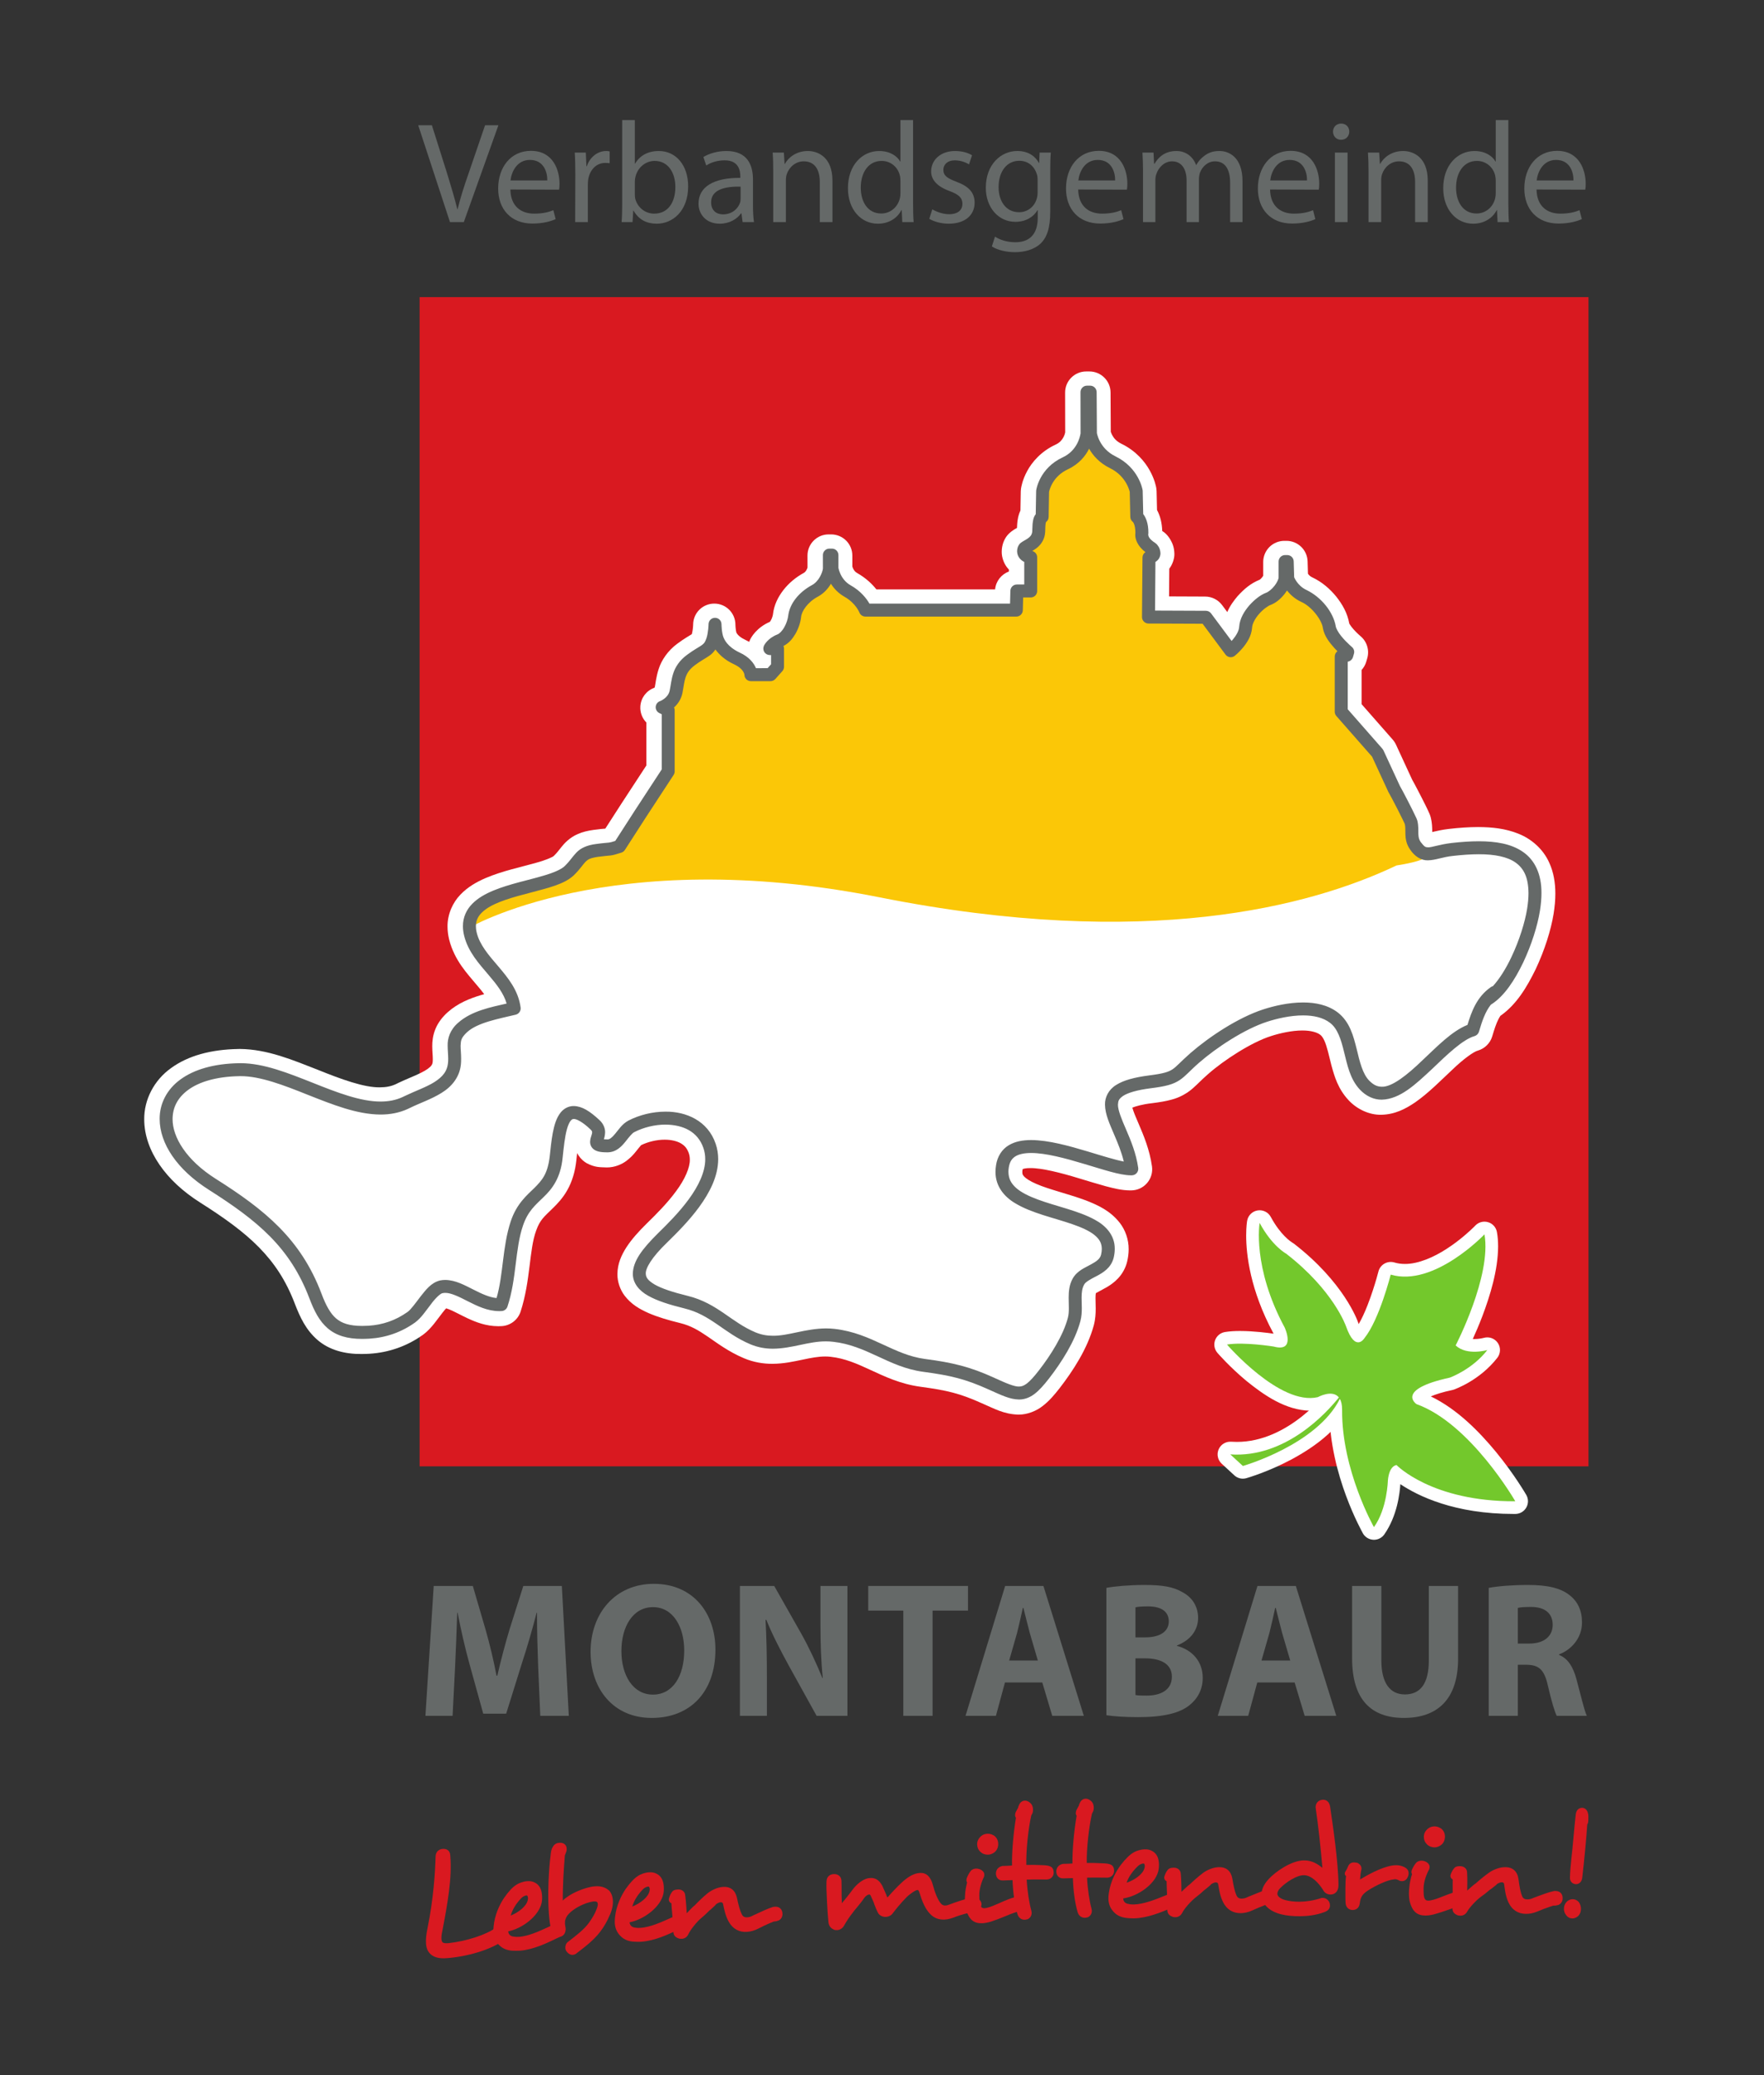 <?xml version="1.0" encoding="UTF-8" standalone="no"?>
<!-- Created with Inkscape (http://www.inkscape.org/) -->

<svg
   xmlns:dc="http://purl.org/dc/elements/1.1/"
   xmlns:cc="http://creativecommons.org/ns#"
   xmlns:rdf="http://www.w3.org/1999/02/22-rdf-syntax-ns#"
   xmlns:svg="http://www.w3.org/2000/svg"
   xmlns="http://www.w3.org/2000/svg"
   xmlns:sodipodi="http://sodipodi.sourceforge.net/DTD/sodipodi-0.dtd"
   xmlns:inkscape="http://www.inkscape.org/namespaces/inkscape"
   id="svg2"
   version="1.1"
   inkscape:version="0.47 r22583"
   width="170"
   height="200"
   xml:space="preserve"
   sodipodi:docname="vgm_logo_cmyk_rz.pdf"><rect width="100%" height="100%" fill="#333333" stroke="none"/><defs
     id="defs6"><inkscape:perspective
       sodipodi:type="inkscape:persp3d"
       inkscape:vp_x="0 : 0.5 : 1"
       inkscape:vp_y="0 : 1000 : 0"
       inkscape:vp_z="1 : 0.5 : 1"
       inkscape:persp3d-origin="0.5 : 0.33333333 : 1"
       id="perspective10" /><clipPath
       clipPathUnits="userSpaceOnUse"
       id="clipPath20"><path
         d="m 0,0 464,0 0,590.551 -464,0 L 0,0 z"
         id="path22" /></clipPath></defs><sodipodi:namedview
     pagecolor="#ffffff"
     bordercolor="#666666"
     borderopacity="1"
     objecttolerance="10"
     gridtolerance="10"
     guidetolerance="10"
     inkscape:pageopacity="0"
     inkscape:pageshadow="2"
     inkscape:window-width="1600"
     inkscape:window-height="848"
     id="namedview4"
     showgrid="false"
     inkscape:showpageshadow="false"
     showborder="true"
     inkscape:zoom="2.6642206"
     inkscape:cx="69.612503"
     inkscape:cy="88.581253"
     inkscape:window-x="-8"
     inkscape:window-y="-8"
     inkscape:window-maximized="1"
     inkscape:current-layer="g12" /><g
     id="g12"
     inkscape:groupmode="layer"
     inkscape:label="vgm_logo_cmyk_rz"
     transform="matrix(1.25,0,0,-1.25,0,200)"><g
       id="g14"
       transform="matrix(0.24,0,0,0.24,11.11,9.008)"><g
         id="g16"><g
           id="g18"
           clip-path="url(#clipPath20)"><path
             d="m 88.504,327.668 0,206.004 375.547,0 0,-375.633 -375.547,0 0,31.617"
             style="fill:#d91920;fill-opacity:1;fill-rule:nonzero;stroke:none"
             id="path24" /><path
             d="m 400.18,363.113 0,0 0,0 0,0 z m -268.59,-8.988 c 0.008,0 0.008,0 0.008,0 l 0,0 c 0,0 0,0 -0.008,0 l 0,0 z M 280.805,174.664 c -4.754,0.168 -7.633,1.914 -11.739,3.672 l 0,0 c -7.011,3.133 -10.937,4.094 -19.586,5.269 l 0,0 c -6.609,0.879 -11.757,3.399 -16.183,5.43 l 0,0 c -4.477,2.078 -8.234,3.703 -12.746,4.207 l 0,0 c -0.578,0.067 -1.145,0.098 -1.731,0.098 l 0,0 c -2.187,0.008 -4.558,-0.438 -7.336,-1.031 l 0,0 c -2.777,-0.571 -5.961,-1.313 -9.711,-1.321 l 0,0 c -2.816,-0.011 -5.953,0.473 -9.062,1.785 l 0,0 c -5.023,2.122 -8.59,4.872 -11.609,6.922 l 0,0 c -3.055,2.086 -5.461,3.528 -8.872,4.371 l 0,0 c -3.851,0.946 -7.171,1.922 -10.105,3.184 l 0,0 c -2.906,1.289 -5.605,2.797 -7.766,5.629 l 0,0 c -1.425,1.871 -2.343,4.461 -2.312,6.937 l 0,0 c 0.027,3.375 1.305,6.133 2.922,8.653 l 0,0 c 1.656,2.527 3.816,4.961 6.543,7.636 l 0,0 c 2.926,2.848 6.613,6.543 9.402,10.368 l 0,0 c 2.852,3.824 4.469,7.668 4.391,10.113 l 0,0 c 0,0.754 -0.106,1.41 -0.332,2.078 l 0,0 c -0.606,1.66 -1.336,2.41 -2.547,3.152 l 0,0 c -1.207,0.7 -3.047,1.176 -5.184,1.172 l 0,0 c -2.531,0.016 -5.402,-0.679 -7.586,-1.758 l 0,0 c -0.14,-0.144 -0.414,-0.464 -0.773,-0.921 l 0,0 c -0.797,-0.954 -1.82,-2.539 -4.024,-4.184 l 0,0 c -1.445,-1.07 -3.726,-2.074 -6.222,-2.055 l 0,0 -0.172,0.004 c -0.059,0 -0.121,0.004 -0.164,0.008 l 0,0 c -1.91,0.074 -3.481,-0.023 -6.094,1.34 l 0,0 c -0.879,0.5 -1.867,1.324 -2.594,2.422 l 0,0 c -0.191,0.281 -0.359,0.57 -0.504,0.863 l 0,0 c -0.078,-0.734 -0.16,-1.492 -0.238,-2.238 l 0,0 c -0.398,-3.754 -1.398,-6.949 -2.848,-9.555 l 0,0 c -1.441,-2.605 -3.218,-4.476 -4.648,-5.867 l 0,0 c -2.941,-2.899 -4.156,-3.719 -5.441,-7.285 l 0,0 c -2.293,-6.266 -1.731,-15.946 -5.008,-26.074 l 0,0 c -0.883,-2.594 -3.266,-4.418 -6.008,-4.59 l 0,0 c -0.367,-0.024 -0.746,-0.035 -1.137,-0.035 l 0,0 c -3.972,0.019 -7.152,1.304 -9.726,2.48 l 0,0 c -2.571,1.211 -4.68,2.398 -6.094,2.949 l 0,0 c -0.379,0.149 -0.688,0.254 -0.922,0.321 l 0,0 c -0.133,-0.141 -0.281,-0.301 -0.441,-0.489 l 0,0 c -0.898,-1.047 -2.055,-2.719 -3.434,-4.445 l 0,0 c -0.953,-1.156 -1.953,-2.375 -3.621,-3.594 l 0,0 c -5.07,-3.64 -10.965,-5.687 -17.109,-6.066 l 0,0 c -0.883,-0.047 -1.758,-0.078 -2.637,-0.078 l 0,0 c -5.301,-0.055 -10.352,1.269 -14.098,4.515 l 0,0 c -3.719,3.223 -5.598,7.274 -7.25,11.559 l 0,0 c -2.91,7.652 -6.656,13.203 -11.582,18.23 l 0,0 c -4.93,5.008 -11.16,9.473 -18.84,14.336 l 0,0 c -5.578,3.532 -9.973,7.637 -13.07,12.149 l 0,0 c -3.09,4.492 -4.906,9.472 -4.918,14.558 l 0,0 c -0.074,6.375 3.176,12.641 8.652,16.528 l 0,0 c 5.457,3.957 12.723,5.949 21.57,6.109 l 0,0 c 0.203,0.008 0.367,0.012 0.492,0.012 l 0,0 c 8.934,-0.086 17.141,-3.617 24.93,-6.649 l 0,0 c 7.719,-3.125 15.012,-5.765 20.055,-5.683 l 0,0 c 2.004,0.004 3.609,0.328 5.078,1.004 l 0,0 0.766,0.375 c 2.727,1.308 5.312,2.261 7.27,3.246 l 0,0 c 1.988,0.961 3.129,1.91 3.461,2.437 l 0,0 c 0.242,0.379 0.355,0.567 0.41,1.324 l 0,0 c 0.016,0.196 0.019,0.399 0.019,0.625 l 0,0 c 0.012,1.071 -0.156,2.321 -0.176,4.211 l 0,0 c -0.004,1.481 0.172,3.473 1.016,5.512 l 0,0 c 0.832,2.039 2.246,3.887 3.945,5.399 l 0,0 c 3.325,2.953 7.059,4.382 10.465,5.437 l 0,0 c 0.426,0.129 0.848,0.25 1.266,0.363 l 0,0 c -0.695,0.934 -1.52,1.93 -2.43,2.989 l 0,0 c -2.922,3.531 -7.105,7.785 -8.832,14.535 l 0,0 c -0.34,1.386 -0.523,2.789 -0.523,4.172 l 0,0 c -0.055,4.004 1.726,7.816 4.136,10.277 l 0,0 c 2.407,2.516 5.2,4.059 8,5.289 l 0,0 c 5.602,2.395 11.676,3.602 16.278,4.934 l 0,0 c 3.031,0.804 5.383,1.855 5.683,2.175 l 0,0 c 0.012,0.008 0.02,0.012 0.02,0.016 l 0,0 c 1.023,0.992 1.512,1.691 2.488,2.906 l 0,0 c 0.902,1.168 2.75,3.102 5.219,4.137 l 0,0 c 1.617,0.715 3.277,1.098 5.105,1.348 l 0,0 c 1.95,0.265 3.192,0.363 3.758,0.41 l 0,0 5.324,8.262 7.856,12.015 0,13.813 c -1.332,1.355 -2.055,3.234 -1.926,5.207 l 0,0 c 0.18,2.672 1.887,4.961 4.375,5.898 l 0,0 c 0,0.004 0.004,0.004 0.008,0.008 l 0,0 c 0.062,0.031 0.176,0.101 0.242,0.156 l 0,0 c 0.274,1.289 0.406,3.258 1.258,5.899 l 0,0 c 0.855,2.761 2.941,5.949 6.055,8.195 l 0,0 c 2.164,1.613 3.918,2.57 4.566,2.996 l 0,0 c 0.004,0.004 0.012,0.004 0.016,0.008 l 0,0 c 0.004,0.015 0.007,0.035 0.015,0.055 l 0,0 c 0.184,0.441 0.41,2.222 0.418,2.843 l 0,0 c 0.008,0.219 0.008,0.266 0.008,0.266 l 0,0 c 0.066,3.73 3.102,6.687 6.832,6.668 l 0,0 c 3.727,-0.027 6.727,-3.027 6.746,-6.754 l 0,-0.012 c 0,-0.043 0,-0.113 0.004,-0.207 l 0,0 c 0.008,-0.191 0.023,-0.48 0.055,-0.797 l 0,0 c 0.039,-0.578 0.183,-1.316 0.234,-1.468 l 0,0 c 0.004,-0.012 0.004,-0.016 0.004,-0.02 l 0,0 c 0.063,-0.137 0.082,-0.227 0.41,-0.648 l 0,0 c 0.34,-0.399 0.953,-1.02 2.356,-1.68 l 0,0 c 0.472,-0.219 0.925,-0.453 1.359,-0.695 l 0,0 c 0.047,0.117 0.09,0.234 0.141,0.351 l 0,0 c 0.41,1.082 2.285,4.254 6.511,6.074 l 0,0 c 0.075,0.102 0.18,0.25 0.286,0.434 l 0,0 c 0.375,0.609 0.679,1.652 0.691,1.922 l 0,0 c 0.348,3.07 1.637,5.613 3.344,7.832 l 0,0 c 1.722,2.211 3.953,4.105 6.601,5.547 l 0,0 c 0.227,0.117 0.457,0.324 0.707,0.703 l 0,0 c 0.207,0.308 0.379,0.738 0.457,0.988 l 0,0 c -0.004,1.281 -0.008,3.86 -0.008,3.863 l 0,0 c 0,1.813 0.708,3.524 1.989,4.805 l 0,0 c 1.281,1.285 2.988,1.992 4.804,1.992 l 0.825,0 c 1.785,0 3.535,-0.722 4.8,-1.988 l 0,0 c 1.266,-1.266 1.989,-3.008 1.989,-4.797 l 0,-3.543 c 0.047,-0.16 0.121,-0.367 0.218,-0.574 l 0,0 c 0.301,-0.629 0.684,-1.145 1.297,-1.488 l 0,0 c 2.864,-1.625 4.852,-3.559 6.215,-5.274 l 38.133,0 c 0.25,2.657 2.023,4.856 4.426,5.731 l 0,0.656 c -0.117,0.125 -0.238,0.254 -0.36,0.391 l 0,0 c -1.058,1.211 -1.976,3.281 -1.941,5.339 l 0,0 c 0.004,1.11 0.219,2.11 0.52,2.957 l 0,0 c 0.8,2.125 1.921,2.958 2.535,3.485 l 0,0 c 0.675,0.523 1.105,0.758 1.449,0.961 l 0,0 c 0.152,0.086 0.293,0.164 0.41,0.234 l 0,0 c 0,0.117 0.004,0.25 0.012,0.387 l 0,0 c 0.062,1.008 0.047,2.332 0.726,4.324 l 0,0 c 0.094,0.27 0.215,0.567 0.364,0.879 l 0,0 0.105,6.164 0.07,0.832 c 0.086,0.551 0.434,2.797 1.985,5.668 l 0,0 c 1.523,2.844 4.449,6.348 9.16,8.512 l 0,0 c 1.34,0.644 1.941,1.398 2.437,2.258 l 0,0 c 0.356,0.629 0.547,1.3 0.618,1.632 l 0,0 -0.024,12.801 c -0.008,1.817 0.696,3.528 1.977,4.809 l 0,0 c 1.281,1.285 2.988,1.992 4.804,1.992 l 1.024,0 c 3.73,0 6.766,-3.016 6.789,-6.746 l 0,0 0.07,-12.617 c 0.078,-0.25 0.215,-0.625 0.43,-1.039 l 0,0 c 0.512,-0.938 1.25,-1.965 2.98,-2.825 l 0,0 c 4.692,-2.273 7.579,-5.785 9.129,-8.613 l 0,0 c 1.578,-2.851 1.989,-5.086 2.082,-5.605 l 0,0 0.098,-0.973 0.141,-6.105 c 0.031,-0.051 0.058,-0.106 0.082,-0.157 l 0,0 c 0.922,-1.734 1.504,-3.949 1.59,-6.582 l 0,0 c 0.003,-0.004 0.007,-0.004 0.011,-0.008 l 0,0 c 0.594,-0.359 1.117,-0.8 1.574,-1.328 l 0,0 c 0.192,-0.222 0.59,-0.679 1.082,-1.519 l 0,0 c 0.454,-0.856 1.176,-2.086 1.235,-4.418 l 0,0 c 0.055,-1.422 -0.524,-3.371 -1.637,-4.832 l 0,0 -0.074,-8.903 11.617,-0.05 c 2.133,-0.008 4.145,-1.028 5.422,-2.735 l 0,0 1.668,-2.246 c 0.867,2.047 2.109,3.692 3.332,5.141 l 0,0 c 2.145,2.328 4.152,4.066 7.109,5.273 l 0,0 c 0.047,0.032 0.137,0.102 0.239,0.196 l 0,0 c 0.265,0.238 0.601,0.64 0.797,0.953 l 0,0 c 0.023,0.035 0.046,0.066 0.062,0.097 l 0,4.438 c 0,1.785 0.723,3.531 1.988,4.797 l 0,0 c 1.262,1.265 3.012,1.988 4.797,1.988 l 0.688,0 c 3.668,0 6.679,-2.926 6.785,-6.59 l 0,0 0.117,-3.98 c 0.309,-0.43 0.727,-0.852 1.313,-1.125 l 0,0 c 3.242,-1.516 5.765,-3.75 7.816,-6.266 l 0,0 c 1.961,-2.496 3.527,-5.195 4.152,-8.609 l 0,0 c 0.032,-0.063 0.09,-0.168 0.172,-0.297 l 0,0 c 0.231,-0.391 0.668,-0.965 1.152,-1.512 l 0,0 c 0.973,-1.109 2.11,-2.105 2.254,-2.219 l 0,0 c 2.082,-1.722 2.946,-4.531 2.192,-7.125 l 0,0 -0.313,-1.07 c -0.293,-1.023 -0.816,-1.934 -1.508,-2.691 l 0,-10.985 9.993,-11.379 -5.102,-4.476 -6.164,-2.848 6.164,2.848 5.102,4.476 c 0.418,-0.476 0.793,-1.054 1.062,-1.632 l 0,0 5.203,-11.27 c 0.203,-0.344 0.371,-0.66 0.617,-1.113 l 0,0 c 0.333,-0.617 0.727,-1.364 1.157,-2.184 l 0,0 c 0.851,-1.633 1.824,-3.531 2.586,-5.078 l 0,0 c 0.515,-1.055 0.898,-1.832 1.23,-2.641 l 0,0 c 0.098,-0.257 0.192,-0.437 0.379,-1.132 l 0,0 c 0.441,-1.735 0.449,-3.172 0.465,-4.106 l 0,0 c -0.004,-0.203 0,-0.383 0,-0.543 l 0,0 c 0.019,0.004 0.035,0.008 0.055,0.012 l 0,0 c 1.277,0.305 3.136,0.746 5.406,0.996 l 0,0 c 3.168,0.359 6.265,0.586 9.285,0.59 l 0,0 c 4.48,-0.016 8.812,-0.473 12.922,-2.133 l 0,0 c 4.086,-1.609 7.961,-4.863 9.949,-9.375 l 0,0 c 1.352,-2.977 1.934,-6.301 1.934,-9.863 l 0,0 c 0,-2.035 -0.188,-4.16 -0.543,-6.407 l 0,0 c -0.871,-5.375 -2.907,-11.8 -5.778,-17.894 l 0,0 c -2.855,-5.809 -6.101,-11.301 -11.336,-14.984 l 0,0 c -0.214,-0.329 -0.429,-0.696 -0.64,-1.11 l 0,0 c -0.711,-1.375 -1.324,-3.265 -1.981,-5.48 l 0,0 c -0.648,-2.172 -2.359,-3.887 -4.531,-4.547 l 0,0 c -1.301,-0.266 -4.762,-2.75 -8.269,-6.145 l 0,0 c -3.618,-3.351 -7.473,-7.383 -11.95,-10.508 l 0,0 c -2.996,-2.027 -6.457,-3.925 -10.98,-3.988 l 0,0 c -3.797,-0.07 -7.785,1.813 -10.461,4.731 l 0,0 c -3.363,3.613 -4.512,7.656 -5.422,10.98 l 0,0 c -0.855,3.363 -1.48,6.285 -2.262,7.992 l 0,0 c -0.515,1.157 -0.953,1.664 -1.351,1.973 l 0,0 c -0.965,0.781 -2.989,1.414 -5.762,1.402 l 0,0 c -3.297,0.016 -7.285,-0.879 -10.125,-1.812 l 0,0 c -6.18,-1.945 -15.117,-7.727 -20.195,-12.227 l 0,0 c -2.055,-1.789 -3.133,-3.004 -4.801,-4.476 l 0,0 c -1.625,-1.489 -4.199,-3.02 -6.91,-3.703 l 0,0 c -1.821,-0.504 -3.754,-0.825 -6.184,-1.133 l 0,0 c -3.289,-0.371 -5.387,-1.024 -6.406,-1.434 l 0,0 c 0.074,-0.277 0.176,-0.613 0.316,-0.996 l 0,0 c 0.383,-1.125 1.032,-2.629 1.786,-4.379 l 0,0 c 1.492,-3.508 3.429,-8.023 4.207,-13.484 l 0,0 c 0.273,-1.946 -0.297,-3.883 -1.579,-5.371 l 0,0 c -1.281,-1.489 -3.109,-2.336 -5.074,-2.36 l 0,0 c -0.008,0 -0.148,0 -0.398,-0.004 l 0,0 c -2.793,0.036 -5.133,0.645 -7.852,1.356 l 0,0 c -2.676,0.73 -5.562,1.633 -8.504,2.512 l 0,0 c -5.816,1.789 -12.047,3.355 -15.668,3.304 l 0,0 c -1.34,0.016 -2.156,-0.203 -2.453,-0.316 l 0,0 c -0.019,-0.067 -0.043,-0.168 -0.062,-0.309 l 0,0 c -0.051,-0.293 -0.067,-0.527 -0.063,-0.691 l 0,0 c 0.063,-0.789 0.051,-0.734 0.582,-1.395 l 0,0 c 0.543,-0.597 1.914,-1.527 3.938,-2.382 l 0,0 c 4.051,-1.786 10.179,-3.161 15.918,-5.297 l 0,0 c 3.808,-1.504 7.769,-3.25 10.879,-7.211 l 0,0 c 1.746,-2.239 2.886,-5.36 2.847,-8.496 l 0,0 c 0,-1.305 -0.172,-2.621 -0.48,-3.911 l 0,0 c -0.492,-2.121 -1.61,-4.007 -2.84,-5.328 l 0,0 c -1.227,-1.336 -2.496,-2.195 -3.578,-2.851 l 0,0 c -1.735,-0.996 -3.086,-1.66 -3.641,-1.992 l 0,0 c -0.054,-0.266 -0.121,-0.754 -0.113,-1.594 l 0,0 c -0.004,-0.844 0.062,-1.985 0.062,-3.367 l 0,0 c 0,-1.489 -0.066,-3.317 -0.613,-5.379 l 0,0 c -2.074,-7.602 -6.683,-14.602 -10.914,-20.106 l 0,0 c -1.82,-2.324 -3.422,-4.211 -5.527,-5.824 l 0,0 c -1.992,-1.582 -4.891,-2.75 -7.637,-2.75 l 0,0 c -0.066,0 -0.129,0 -0.195,0 l 0,0"
             style="fill:#ffffff;fill-opacity:1;fill-rule:nonzero;stroke:none"
             id="path26" /><path
             d="m 411.18,179.285 0,0.008 c 0,-0.008 0,-0.008 0,-0.008 l 0,0 z m -22.266,-3.234 c 0,-0.035 0,-0.137 0,-0.297 l 0,0 c -0.031,-10.156 3.18,-20.336 5.918,-27.117 l 0,0 c 0.453,2.168 0.629,4.011 0.633,4.687 l 0,0 c 0.012,0.215 0.012,0.278 0.012,0.278 l 0,0 0.015,0.269 c 0.266,3.055 1.235,5.356 2.774,6.863 l 0,0 c 1.527,1.512 3.293,1.793 3.961,1.793 l 0,0 c 1.136,0.036 2.238,-0.41 3.031,-1.226 l 0,0 c 0.004,-0.004 0.023,-0.024 0.043,-0.039 l 0,0 c 0.047,-0.051 0.14,-0.141 0.281,-0.262 l 0,0 c 0.27,-0.242 0.719,-0.621 1.352,-1.09 l 0,0 c 1.261,-0.945 3.254,-2.258 6.043,-3.59 l 0,0 c 4.457,-2.117 10.933,-4.297 19.785,-5.093 l 0,0 c -1.336,1.886 -2.946,4.043 -4.782,6.281 l 0,0 c -5.507,6.781 -13.187,14.097 -20.621,16.703 l 0,0 c -0.32,0.121 -0.609,0.266 -0.894,0.453 l 0,0 c -0.192,0.141 -0.785,0.539 -1.496,1.356 l 0,0 c -0.672,0.8 -1.625,2.175 -1.653,4.269 l 0,0 c -0.015,1.305 0.469,2.699 1.258,3.77 l 0,0 c 0.785,1.086 1.805,1.925 3.016,2.671 l 0,0 c 2.39,1.438 5.656,2.61 10.664,3.735 l 0,0 c 0.156,0.058 0.398,0.168 0.711,0.305 l 0,0 c 0.594,0.269 1.437,0.683 2.402,1.246 l 0,0 c -0.972,0.453 -1.933,1.074 -2.844,1.91 l 0,0 c -1.324,1.254 -1.66,3.226 -0.82,4.844 l 0,0 c 0,0 0.129,0.234 0.371,0.742 l 0,0 c 0.25,0.504 0.614,1.242 1.043,2.179 l 0,0 c 0.867,1.864 2.028,4.5 3.18,7.528 l 0,0 c 1.676,4.359 3.301,9.578 4.066,14.316 l 0,0 c -0.472,-0.355 -0.961,-0.711 -1.465,-1.066 l 0,0 c -5.156,-3.602 -12.074,-7.481 -19.886,-7.539 l 0,0 c -0.539,0 -1.082,0.019 -1.629,0.058 l 0,0 c -0.399,-1.328 -0.903,-2.929 -1.496,-4.648 l 0,0 c -1.582,-4.473 -3.598,-9.641 -6.504,-13.41 l 0,0 c -0.195,-0.293 -0.524,-0.739 -1.055,-1.262 l 0,0 c -0.742,-0.703 -2.086,-1.805 -4.324,-1.852 l 0,0 c -1.981,-0.023 -3.824,1.129 -4.926,2.489 l 0,0 c -1.16,1.383 -2,3.074 -2.832,5.418 l 0,0 c 0,0.004 -0.004,0.015 -0.008,0.031 l 0,0 c -0.023,0.051 -0.058,0.141 -0.113,0.269 l 0,0 c -0.105,0.27 -0.285,0.688 -0.555,1.243 l 0,0 c -0.535,1.109 -1.418,2.754 -2.754,4.765 l 0,0 c -2.656,3.989 -7.097,9.407 -14.234,14.965 l 0,0 c -0.359,0.215 -0.93,0.59 -1.648,1.156 l 0,0 c 0.937,-5.218 2.929,-11.937 7.062,-19.597 l 0,0 0.117,-0.242 c 0.067,-0.262 1.235,-2.403 1.309,-5.512 l 0,0 c -0.008,-1.196 -0.199,-2.797 -1.426,-4.356 l 0,0 c -1.234,-1.59 -3.387,-2.336 -5.144,-2.285 l 0,0 c -0.946,0 -1.868,0.149 -2.829,0.391 l 0,0 c -0.418,0.066 -1.566,0.234 -3.125,0.406 l 0,0 c -0.359,0.043 -0.734,0.082 -1.128,0.121 l 0,0 c 0.511,-0.453 1.043,-0.902 1.585,-1.355 l 0,0 c 4.844,-4.121 11.215,-7.797 15.18,-7.657 l 0,0 c 0.418,0 0.809,0.032 1.176,0.094 l 0,0 c 0.945,0.465 2.816,1.254 5.336,1.317 l 0,0 c 1.641,0.027 3.953,-0.516 5.617,-2.356 l 0,0 c 1.656,-1.824 2.254,-4.234 2.254,-6.855 l 0,0 c -0.004,0 0,0 0,-0.11 l 0,0 -0.004,-0.105 0,0 z m 5.926,-41.59 c -1.387,0.082 -2.629,0.852 -3.317,2.059 l 0,0 c -0.113,0.308 -10.683,18.648 -10.753,39.234 l 0,0 c 0,0.098 0,0.234 0.003,0.414 l 0,0 c 0,0.012 0,0.035 -0.003,0.098 l 0,0 c 0.003,0.464 -0.036,0.808 -0.071,1.035 l 0,0 c -0.59,-0.113 -1.547,-0.485 -1.683,-0.586 l 0,0 c -0.336,-0.188 -0.7,-0.324 -1.067,-0.414 l 0,0 c -1.136,-0.262 -2.285,-0.375 -3.414,-0.375 l 0,0 c -7.887,0.137 -14.844,5.054 -20.375,9.523 l 0,0 c -5.469,4.539 -9.285,8.965 -9.375,9.067 l 0,0 c -0.961,1.113 -1.246,2.66 -0.746,4.043 l 0,0 c 0.5,1.382 1.703,2.39 3.156,2.636 l 0,0 c 1.571,0.258 3.203,0.34 4.852,0.34 l 0,0 c 4.465,-0.008 9.082,-0.621 10.773,-0.871 l 0,0 c -0.015,0.051 -0.035,0.086 -0.047,0.125 l 0,0 c -7.48,13.891 -8.75,25.371 -8.746,31.445 l 0,0 c 0,2.848 0.278,4.512 0.313,4.719 l 0,0 c 0.301,1.703 1.648,3.035 3.359,3.313 l 0,0 c 1.715,0.277 3.414,-0.563 4.239,-2.094 l 0,0 c 3.152,-5.836 6.437,-7.938 6.839,-8.192 l 0,-0.007 0.571,-0.368 c 16.043,-12.394 20.422,-24.687 20.59,-25.207 l 0,0 c 0.078,-0.234 0.156,-0.445 0.234,-0.644 l 0,0 c 0.973,1.664 1.984,3.851 2.836,6.051 l 0,0 c 1.269,3.226 2.289,6.519 2.894,8.609 l 0,0 c 0.403,1.395 0.61,2.223 0.61,2.223 l 0,0 c 0.269,1.074 0.972,1.992 1.929,2.539 l 0,0 c 0.957,0.547 2.11,0.683 3.168,0.375 l 0,0 c 1.094,-0.328 2.223,-0.477 3.403,-0.477 l 0,0 c 4.254,-0.039 9.285,2.153 13.453,4.875 l 0,0 c 4.18,2.688 7.484,5.778 8.676,6.953 l 0,0 c 0.343,0.332 0.48,0.489 0.48,0.489 l 0,0 c 1.067,1.117 2.652,1.539 4.137,1.089 l 0,0 c 1.48,-0.445 2.566,-1.675 2.828,-3.199 l 0,0 c 0.269,-1.504 0.367,-3.031 0.371,-4.57 l 0,0 c -0.027,-7.645 -2.586,-15.863 -5.047,-22.391 l 0,0 c -1.101,-2.89 -2.203,-5.425 -3.086,-7.363 l 0,0 c 0.176,-0.012 0.36,-0.016 0.543,-0.016 l 0,0 c 1.43,-0.007 2.813,0.325 2.973,0.383 l 0,0 0.008,-0.008 c 1.679,0.5 3.507,-0.156 4.504,-1.605 l 0,0 c 0.996,-1.449 0.937,-3.395 -0.137,-4.785 l 0,0 c -5.742,-7.36 -13.567,-10.043 -13.899,-10.203 l 0,0 -0.503,-0.145 c -3.247,-0.672 -5.508,-1.437 -6.973,-2.062 l 0,0 c 8.512,-4.09 15.586,-11.368 20.933,-17.836 l 0,0 c 5.985,-7.293 9.661,-13.7 9.739,-13.821 l 0,0 c 0.726,-1.261 0.722,-2.808 -0.008,-4.066 l 0,0 c -0.731,-1.266 -2.07,-2.039 -3.524,-2.039 l 0,0 c -0.164,0 -0.332,0 -0.488,0 l 0,0 c -18.965,-0.016 -30.73,5.738 -36.441,9.57 l 0,0 c -0.184,-2.746 -0.93,-10.129 -5.184,-16.191 l 0,0 c -0.773,-1.059 -1.996,-1.68 -3.293,-1.68 l 0,0 c -0.078,0 -0.152,0.004 -0.234,0.008 l 0,0"
             style="fill:#ffffff;fill-opacity:1;fill-rule:nonzero;stroke:none"
             id="path28" /><path
             d="m 348.93,161.895 4.043,-3.731 c 0,0 26.047,7.426 32.078,23.66 0,0 -14.758,-21.394 -36.121,-19.929"
             style="fill:#ffffff;fill-opacity:1;fill-rule:nonzero;stroke:none"
             id="path30" /><path
             d="m 348.668,157.828 0.262,4.067 -0.262,-4.067 0,0 z m 1.543,-2.66 -4.047,3.73 c -1.266,1.176 -1.66,3.016 -0.98,4.602 l 0,0 c 0.675,1.578 2.285,2.566 4,2.457 l 0,0 c 0.636,-0.039 1.25,-0.059 1.839,-0.059 l 0,0 c 8.18,-0.019 15.442,3.84 20.918,8.184 l 0,0 c 5.461,4.316 9,9.004 9.653,9.91 l 0,0 c 0.086,0.121 0.105,0.145 0.105,0.145 l 0,0 c 1.164,1.691 3.414,2.25 5.235,1.301 l 0,0 c 1.816,-0.946 2.648,-3.106 1.937,-5.028 l 0,0 c -3.711,-9.738 -12.574,-15.965 -20.199,-20.097 l 0,0 c -7.68,-4.102 -14.41,-6.016 -14.586,-6.067 l 0,0 c -0.363,-0.105 -0.738,-0.16 -1.109,-0.16 l 0,0 c -1.012,0 -2.008,0.379 -2.766,1.082 l 0,0"
             style="fill:#ffffff;fill-opacity:1;fill-rule:nonzero;stroke:none"
             id="path32" /><path
             d="M 116.758,8.062 C 116.816,7.316 116.586,6.523 115.723,5.891 111.316,2.668 103.727,0.543 97.363,0.055 94.945,-0.164 93.281,0.266 92.129,1.227 c -0.883,0.789 -1.426,1.809 -1.562,3.371 -0.117,1.359 0.043,3.051 0.484,5.086 1.922,9.563 2.414,17.484 2.59,23.137 0.082,1.484 1.129,2.238 2.242,2.32 1.211,0.113 2.328,-0.449 2.453,-1.918 l 0.024,-0.297 C 98.961,25.863 97.488,17.547 95.801,8.77 95.547,7.574 95.473,6.754 95.519,6.148 c 0.043,-0.457 0.172,-0.793 0.344,-0.996 0.328,-0.32 0.996,-0.367 2.004,-0.281 5.84,0.652 11.969,2.703 15.082,4.906 0.43,0.289 0.93,0.383 1.332,0.414 0.762,0.062 1.399,-0.184 1.903,-0.805 l 0.054,-0.039 c 0.285,-0.391 0.469,-0.781 0.52,-1.285"
             style="fill:#d91920;fill-opacity:1;fill-rule:nonzero;stroke:none"
             id="path34" /><path
             d="m 123.32,19.52 c -0.019,0.195 -0.144,0.441 -0.203,0.586 -0.109,0.098 -0.262,0.082 -0.414,0.074 -0.301,-0.027 -0.738,-0.258 -1.082,-0.438 l 0.055,0 c -0.391,-0.234 -0.766,-0.672 -1.278,-1.262 -1.066,-1.254 -2.105,-2.914 -2.621,-4.742 2.465,0.957 5.051,2.996 5.453,4.902 l 0.008,-0.051 c 0.071,0.418 0.098,0.676 0.082,0.93 z M 135.215,9.129 c 0.058,-0.809 -0.324,-1.707 -1.363,-2.086 l 0.054,0 c -0.492,-0.234 -1.078,-0.492 -1.812,-0.852 -2.789,-1.332 -6.992,-3.395 -11.34,-3.746 -0.852,-0.055 -1.672,-0.02 -2.535,0 -1.59,0.133 -2.793,0.594 -3.774,1.434 -1.304,1.117 -2.078,2.523 -2.226,4.398 -0.059,0.648 -0.004,1.324 0.051,1.93 0.355,3.84 1.933,7.02 3.339,9.16 1.411,2.043 2.766,3.516 3.93,4.215 l -0.051,0 c 0.918,0.582 2.25,1.098 3.563,1.191 0.906,0.078 1.734,-0.062 2.472,-0.457 1.536,-0.742 2.168,-2.312 2.297,-3.992 0.075,-0.898 0.032,-1.715 -0.105,-2.441 -0.879,-4.285 -6.203,-8.316 -10.75,-9.234 0.074,-1.012 0.789,-1.621 1.805,-1.688 0.566,-0.102 1.179,-0.102 1.738,-0.07 3.078,0.25 6.652,1.914 9.297,3.133 0.886,0.371 1.765,0.856 2.406,1.109 0.199,0.066 0.344,0.113 0.699,0.156 0.86,0.062 1.559,-0.492 2.02,-1.16 l 0,0.051 c 0.168,-0.301 0.254,-0.695 0.285,-1.051"
             style="fill:#d91920;fill-opacity:1;fill-rule:nonzero;stroke:none"
             id="path36" /><path
             d="m 150.582,18.672 c 0.106,-1.473 -0.223,-3.113 -1.008,-4.859 l -0.004,0.055 c -0.683,-1.727 -1.808,-3.738 -3.152,-5.465 -2.09,-2.68 -4.781,-4.719 -7.523,-6.812 l 0.054,0.012 c -0.437,-0.336 -0.832,-0.469 -1.281,-0.5 -0.711,-0.047 -1.398,0.359 -2.02,1.172 -0.171,0.293 -0.296,0.59 -0.324,0.938 -0.058,0.762 0.192,1.598 0.813,2.043 2.832,2.199 5.148,3.949 6.758,6.141 1.015,1.399 2.003,3.09 2.421,4.285 0.301,0.742 0.465,1.32 0.426,1.766 -0.012,0.207 -0.074,0.402 -0.195,0.598 -0.16,0.137 -0.524,0.266 -1.078,0.215 -0.153,0 -0.356,-0.019 -0.653,-0.094 -1.554,-0.27 -3.976,-1.207 -5.996,-2.676 -1.015,-0.734 -1.965,-1.676 -2.343,-2.66 -0.086,-0.262 -0.125,-0.367 -0.161,-0.516 l -0.128,-0.426 0.046,0.059 c -0.023,-0.305 -0.05,-0.676 -0.039,-0.863 0.039,-0.457 0.121,-0.855 0.196,-1.262 l 0.039,-0.449 c -0.043,-1.531 -0.938,-2.41 -2.051,-2.488 -0.961,-0.074 -2.121,0.496 -2.535,1.992 -0.406,1.391 -0.656,3.359 -0.817,5.527 -0.461,6.219 -0.011,14.527 0.551,18.625 0.121,1.07 0.16,1.93 0.754,2.797 0.402,0.789 1.125,1.203 1.992,1.266 l 0.199,0.016 c 1.11,0.078 2.125,-0.559 2.211,-1.719 l 0.02,-0.301 c 0.047,-0.598 -0.305,-1.285 -0.481,-1.762 -0.125,-0.32 -0.171,-0.406 -0.16,-0.473 l 0.043,0.066 c -0.297,-3.535 -0.695,-9.149 -0.66,-14.379 0.563,0.602 1.293,1.066 1.918,1.512 1.746,1.145 4.449,2.32 6.996,2.859 l -0.051,0 c 0.551,0.137 1.055,0.168 1.563,0.215 1.918,0.144 3.383,-0.414 4.359,-1.301 l 0.055,0 c 0.711,-0.766 1.152,-1.84 1.246,-3.152"
             style="fill:#d91920;fill-opacity:1;fill-rule:nonzero;stroke:none"
             id="path38" /><path
             d="m 162.426,22.359 c -0.02,0.207 -0.137,0.449 -0.199,0.594 -0.106,0.094 -0.25,0.094 -0.407,0.074 -0.3,-0.016 -0.746,-0.254 -1.086,-0.426 l 0.043,0 c -0.386,-0.215 -0.761,-0.656 -1.281,-1.246 -1.082,-1.25 -2.133,-2.895 -2.668,-4.715 2.469,0.934 5.078,2.945 5.5,4.852 l 0.004,-0.047 c 0.074,0.41 0.109,0.664 0.094,0.914 z m 11.785,-10.512 c 0.055,-0.805 -0.344,-1.703 -1.379,-2.07 l 0.051,0 c -0.492,-0.234 -1.09,-0.469 -1.824,-0.836 -2.805,-1.305 -7.028,-3.32 -11.375,-3.621 -0.86,-0.059 -1.672,0 -2.543,0.035 -1.582,0.133 -2.782,0.617 -3.754,1.469 -1.297,1.125 -2.051,2.547 -2.184,4.414 -0.043,0.66 0.012,1.324 0.074,1.93 0.399,3.844 2.008,6.992 3.434,9.129 1.441,2.019 2.809,3.48 3.98,4.176 l -0.054,0 c 0.929,0.57 2.265,1.07 3.578,1.152 0.91,0.059 1.734,-0.082 2.469,-0.496 1.527,-0.746 2.144,-2.324 2.254,-4.004 0.066,-0.902 0.019,-1.715 -0.133,-2.441 -0.926,-4.285 -6.289,-8.242 -10.848,-9.121 0.07,-1.008 0.773,-1.621 1.789,-1.707 0.567,-0.109 1.172,-0.117 1.734,-0.078 3.086,0.207 6.676,1.832 9.333,3.023 0.894,0.367 1.777,0.836 2.414,1.078 0.195,0.066 0.351,0.125 0.707,0.156 0.851,0.047 1.55,-0.5 2.004,-1.195 l -0.004,0.062 c 0.175,-0.297 0.254,-0.699 0.277,-1.055"
             style="fill:#d91920;fill-opacity:1;fill-rule:nonzero;stroke:none"
             id="path40" /><path
             d="m 203.887,12.172 c -0.449,-0.125 -0.793,-0.301 -1.196,-0.324 l -0.41,-0.031 c -0.394,-0.176 -0.836,-0.344 -1.332,-0.547 l 0.047,0.02 c -1.133,-0.488 -2.367,-1.062 -3.695,-1.75 -1.227,-0.648 -2.524,-0.98 -3.637,-1.051 -2.426,-0.152 -4.519,0.883 -5.836,3.227 -1.09,1.922 -1.469,3.981 -1.758,5.328 L 186.074,17 c -0.062,0.238 -0.078,0.438 -0.136,0.59 -0.067,0.258 -0.278,0.34 -0.481,0.383 -0.105,0.035 -0.207,0.031 -0.258,0.031 -0.504,-0.031 -0.996,-0.316 -1.578,-0.703 l 0.047,0 c 0.152,0.008 -1.047,-1.094 -1.914,-1.852 l 0,0.055 c -0.856,-0.867 -1.813,-1.797 -2.684,-2.5 -1.5,-1.219 -3.609,-3.891 -4.187,-5.187 -0.492,-1.094 -1.332,-1.504 -2.137,-1.555 -0.355,-0.023 -0.808,0 -1.176,0.172 -1.195,0.438 -1.504,1.23 -1.558,2.133 l -0.324,5.266 c -0.063,0.957 -0.172,1.809 -0.223,2.566 l -0.074,1.27 c -0.524,0.223 -0.805,0.605 -0.84,1.219 0.109,0.668 0.496,1.75 0.969,2.336 0.371,0.586 0.964,0.832 1.769,0.875 l 0.258,0.019 c 0.957,0.059 2.004,-0.488 2.23,-1.539 0.012,-0.199 0.075,-0.445 0.086,-0.648 0.102,-0.809 0.231,-1.973 0.297,-3.078 l 0.149,-2.375 c 0.613,0.691 1.339,1.348 1.953,2.004 0.199,0.152 0.383,0.371 0.578,0.484 1.285,1.359 2.773,2.762 4.027,3.809 1.399,1.149 3.371,2.035 4.988,2.145 l 0.301,0.016 c 2.078,0.129 3.715,-0.988 4.274,-3.441 0.508,-2.406 0.98,-4.25 1.617,-5.422 0.348,-0.742 0.969,-0.957 1.726,-0.902 0.461,0.023 1.012,0.16 1.45,0.387 0.496,0.238 0.98,0.519 1.531,0.707 l -0.055,-0.008 c 1.774,0.824 3.75,1.766 5.289,2.219 0.2,0.062 0.457,0.078 0.707,0.094 1.465,0.082 2.289,-0.871 2.371,-2.141 l 0.004,-0.094 c 0.047,-0.809 -0.3,-1.695 -1.183,-2.16"
             style="fill:#d91920;fill-opacity:1;fill-rule:nonzero;stroke:none"
             id="path42" /><path
             d="m 266.559,14.711 c -0.149,-0.008 -0.25,-0.016 -0.461,0.078 0.105,-0.094 -0.102,0 -0.352,0.027 -0.953,-0.238 -3.301,-0.812 -5.141,-1.504 -1.148,-0.473 -2.339,-0.828 -3.398,-0.871 -1.719,-0.09 -3.363,0.387 -4.699,1.801 -1.699,1.742 -2.629,4.238 -3.469,6.969 -0.18,0.5 -0.34,0.75 -0.598,0.734 -0.453,-0.023 -1.242,-0.461 -2.418,-1.375 -0.929,-0.606 -3.574,-3.523 -5.437,-5.981 -0.469,-0.789 -1.414,-1.254 -2.32,-1.285 -0.914,-0.043 -1.942,0.359 -2.446,1.195 -0.55,0.988 -0.961,2.133 -1.363,3.133 l 0.051,0 c -0.399,0.887 -0.746,1.793 -1.195,2.684 l 0.003,-0.055 c -0.109,0.156 -0.214,0.242 -0.363,0.234 -0.105,-0.004 -0.203,-0.055 -0.308,-0.062 -0.395,-0.117 -0.934,-0.496 -1.364,-1.125 -0.754,-1.105 -1.617,-2.164 -2.574,-3.316 -0.387,-0.426 -0.723,-0.859 -1.051,-1.32 -1.199,-1.48 -2.234,-3.156 -2.843,-4.242 -0.512,-0.887 -1.403,-1.344 -2.165,-1.375 -0.398,-0.02 -0.863,0.016 -1.171,0.203 l 0.046,0 c -0.988,0.406 -1.582,1.238 -1.683,2.352 -0.188,1.812 -0.348,4.086 -0.449,6.219 -0.133,2.727 -0.258,5.406 -0.176,6.883 0.07,1.578 1.105,2.281 2.32,2.34 l 0.102,0 c 1.16,0.055 2.312,-0.691 2.375,-2.066 l 0.011,-0.145 c 0.086,-1.879 -0.011,-4.008 0.086,-6.031 l 0.051,-1.117 c 0.238,0.316 0.477,0.633 0.817,1 0.621,0.75 1.339,1.641 2.007,2.531 l 0.668,0.902 c 1.145,1.523 3.039,3.184 4.844,3.574 0.254,0.062 0.551,0.078 0.863,0.098 1.411,0.066 2.707,-0.535 3.762,-2.461 0.406,-0.941 0.906,-1.98 1.258,-2.832 0.113,-0.352 0.23,-0.644 0.344,-0.844 0.047,-0.047 0.054,-0.105 0,-0.105 0.054,0 0.105,0.066 0.203,0.113 1.101,1.32 3.082,3.394 4.242,4.461 2.234,2.137 4.258,3.203 6.031,3.285 l 0.098,0.012 c 2.019,0.09 3.402,-1.266 4.086,-3.867 0.613,-2.356 1.601,-4.906 2.664,-6.055 0.43,-0.445 0.891,-0.57 1.344,-0.547 0.504,0.027 0.906,0.148 1.3,0.316 2.332,0.871 5.477,1.938 7.133,2.168 l 0.305,0.019 c 0.91,0.031 1.531,-0.191 2.101,-0.605 l 0,0.047 c 0.477,-0.383 0.75,-0.887 0.782,-1.441 0.015,-0.402 -0.114,-0.859 -0.399,-1.285 l 0,0.051 c -0.379,-0.625 -1.144,-1.418 -2.054,-1.516"
             style="fill:#d91920;fill-opacity:1;fill-rule:nonzero;stroke:none"
             id="path44" /><path
             d="m 274.371,36.848 c 0.039,-1.008 -0.316,-2.137 -1.254,-2.832 -0.594,-0.43 -1.234,-0.707 -1.945,-0.727 -0.809,-0.039 -1.723,0.172 -2.512,0.91 -0.687,0.629 -1.015,1.426 -1.055,2.328 -0.042,0.973 0.379,1.996 1.36,2.793 0.531,0.438 1.234,0.664 1.945,0.691 0.653,0.027 1.375,-0.148 1.988,-0.531 l 0.047,0.004 c 0.895,-0.625 1.383,-1.512 1.426,-2.637 z m 6.883,-21.723 c -1.008,-0.184 -2.754,-0.812 -4.543,-1.59 -1.648,-0.676 -3.391,-1.348 -4.688,-1.762 -1,-0.289 -1.957,-0.476 -2.761,-0.512 -2.684,-0.109 -4.199,1.149 -5.172,4.156 -0.238,0.742 -0.379,1.762 -0.418,2.777 -0.031,0.699 0,1.309 0.031,1.766 0.039,1.524 0.332,3.051 0.688,4.441 -0.161,0.145 -0.223,0.391 -0.231,0.645 -0.008,0.246 0.039,0.398 0.074,0.613 0.282,0.769 0.887,1.961 1.422,2.543 0.489,0.426 1.039,0.598 1.598,0.621 0.301,0.004 0.652,-0.023 1.059,-0.164 0.933,-0.324 1.566,-0.953 1.589,-1.727 0.012,-0.293 -0.023,-0.547 -0.117,-0.801 -0.707,-1.402 -1.57,-3.965 -1.48,-6.09 l 0.027,-0.809 c 0.039,-0.863 0.113,-1.566 0.289,-2.121 0.227,-0.699 0.598,-1.043 1.313,-1.016 0.242,0.016 0.5,0.031 0.902,0.137 0.898,0.195 2.242,0.766 3.59,1.355 2.23,1 4.719,2.117 6.34,2.184 l 0.101,0.012 c 1.563,0.051 2.414,-1.027 2.461,-2.238 l 0.004,-0.102 c 0.043,-1.012 -0.473,-2.047 -2.078,-2.32"
             style="fill:#d91920;fill-opacity:1;fill-rule:nonzero;stroke:none"
             id="path46" /><path
             d="m 290.051,25.309 c -0.613,-0.016 -1.52,0 -2.531,0.016 -1.215,0 -2.684,0 -3.997,-0.051 0.18,-3.539 0.832,-7.723 1.528,-10.074 l -0.055,0.043 c 0.113,-0.301 0.113,-0.402 0.121,-0.555 0.035,-1.152 -0.687,-1.996 -1.59,-2.238 l 0.047,0.059 c -0.301,-0.109 -0.5,-0.125 -0.601,-0.125 -1.012,-0.043 -2.043,0.488 -2.446,1.891 -0.804,2.711 -1.398,6.684 -1.554,10.84 l -3.078,-0.105 c -1.465,-0.062 -2.211,0.973 -2.25,2.137 -0.043,1.117 0.625,2.258 2.132,2.52 l 1.321,0.035 c 0.547,0.027 1.101,0.043 1.715,0.117 -0.098,4.059 0.429,10.41 1.265,15.348 -0.16,0.148 -0.265,0.398 -0.277,0.758 -0.016,0.144 -0.02,0.351 0.078,0.562 l -0.047,-0.062 c 0.086,0.406 0.32,0.875 0.656,1.445 0.094,0.152 0.282,0.574 0.285,0.461 l 0.086,0.469 c 0.09,0.199 0.332,0.664 0.239,0.516 l -0.051,-0.109 c 0.371,0.934 1.058,1.406 1.875,1.438 0.449,0.02 0.808,-0.125 1.223,-0.355 l -0.051,0.047 c 0.824,-0.492 1.406,-1.215 1.445,-2.387 l 0.008,-0.152 c 0.035,-0.805 -0.156,-1.223 -0.488,-1.781 l -0.051,-0.066 c -0.961,-4.234 -1.719,-11.305 -1.602,-15.961 1.211,0.055 3.336,0.019 5.059,-0.066 2.383,-0.066 3.66,-0.379 3.719,-2.301 0.043,-1.062 -0.625,-2.203 -2.133,-2.309"
             style="fill:#d91920;fill-opacity:1;fill-rule:nonzero;stroke:none"
             id="path48" /><path
             d="m 309.449,25.898 c -0.613,-0.016 -1.519,0 -2.535,0.027 -1.215,0.016 -2.687,0.016 -4.004,-0.027 0.16,-3.539 0.793,-7.726 1.473,-10.09 l -0.055,0.059 c 0.11,-0.301 0.113,-0.406 0.121,-0.562 0.035,-1.156 -0.703,-1.992 -1.601,-2.227 l 0.047,0.062 c -0.305,-0.117 -0.504,-0.121 -0.602,-0.121 -1.016,-0.039 -2.047,0.492 -2.438,1.899 -0.792,2.715 -1.375,6.695 -1.492,10.844 l -3.086,-0.086 c -1.468,-0.043 -2.203,0.992 -2.238,2.156 -0.035,1.113 0.641,2.254 2.149,2.5 l 1.312,0.039 c 0.555,0.016 1.109,0.027 1.719,0.094 -0.071,4.062 0.488,10.41 1.351,15.359 -0.152,0.141 -0.265,0.383 -0.277,0.746 -0.004,0.144 -0.004,0.352 0.086,0.551 l -0.047,-0.047 c 0.09,0.414 0.328,0.871 0.66,1.434 0.102,0.156 0.289,0.578 0.293,0.473 l 0.09,0.453 c 0.098,0.215 0.336,0.672 0.242,0.512 l -0.051,-0.105 c 0.379,0.93 1.071,1.402 1.887,1.426 0.453,0.02 0.813,-0.121 1.219,-0.367 l -0.051,0.047 c 0.828,-0.469 1.406,-1.223 1.438,-2.375 l 0.007,-0.156 c 0.028,-0.809 -0.164,-1.223 -0.503,-1.793 l -0.047,-0.051 c -0.989,-4.231 -1.782,-11.309 -1.696,-15.949 1.215,0.027 3.348,0 5.067,-0.105 2.386,-0.074 3.66,-0.398 3.718,-2.328 0.032,-1.059 -0.64,-2.188 -2.156,-2.289"
             style="fill:#d91920;fill-opacity:1;fill-rule:nonzero;stroke:none"
             id="path50" /><path
             d="m 321.457,29.742 c -0.004,0.207 -0.109,0.453 -0.164,0.609 -0.105,0.09 -0.258,0.09 -0.406,0.09 -0.305,-0.016 -0.758,-0.227 -1.106,-0.387 l 0.051,0 c -0.394,-0.215 -0.797,-0.637 -1.344,-1.203 -1.133,-1.191 -2.254,-2.789 -2.871,-4.566 2.512,0.812 5.199,2.707 5.711,4.594 l 0.004,-0.051 c 0.09,0.41 0.133,0.664 0.125,0.914 z m 11.32,-11.008 c 0.016,-0.809 -0.41,-1.688 -1.468,-2.027 l 0.054,0 c -0.504,-0.203 -1.109,-0.422 -1.859,-0.746 -2.859,-1.188 -7.172,-3.023 -11.524,-3.129 -0.855,-0.023 -1.671,0.055 -2.535,0.141 -1.574,0.219 -2.757,0.738 -3.687,1.633 -1.246,1.184 -1.945,2.633 -1.985,4.504 -0.019,0.664 0.063,1.324 0.153,1.938 0.562,3.812 2.308,6.898 3.824,8.957 1.527,1.969 2.961,3.375 4.156,4.012 l -0.051,0 c 0.95,0.531 2.309,0.961 3.622,0.992 0.91,0.027 1.726,-0.156 2.445,-0.598 1.5,-0.824 2.043,-2.434 2.086,-4.106 0.023,-0.902 -0.059,-1.719 -0.246,-2.434 -1.11,-4.234 -6.645,-7.969 -11.235,-8.637 0.028,-1.004 0.7,-1.66 1.719,-1.774 0.559,-0.144 1.172,-0.176 1.727,-0.16 3.082,0.07 6.75,1.535 9.457,2.621 0.906,0.316 1.808,0.742 2.461,0.965 0.199,0.051 0.351,0.102 0.707,0.117 0.859,0.012 1.527,-0.57 1.957,-1.277 l 0,0.066 c 0.152,-0.305 0.215,-0.719 0.222,-1.059"
             style="fill:#d91920;fill-opacity:1;fill-rule:nonzero;stroke:none"
             id="path52" /><path
             d="m 362.691,17.727 c -0.457,-0.109 -0.804,-0.266 -1.211,-0.266 l -0.406,-0.016 c -0.406,-0.16 -0.859,-0.316 -1.359,-0.48 l 0.051,0 c -1.153,-0.422 -2.411,-0.961 -3.774,-1.586 -1.254,-0.586 -2.562,-0.863 -3.679,-0.879 -2.434,-0.035 -4.473,1.09 -5.68,3.5 -1.004,1.953 -1.293,4.019 -1.52,5.387 l 0,-0.051 c -0.054,0.254 -0.054,0.449 -0.113,0.606 -0.055,0.254 -0.254,0.352 -0.461,0.387 -0.101,0.055 -0.207,0.055 -0.258,0.055 -0.5,-0.012 -1.004,-0.27 -1.609,-0.637 l 0.058,0 c 0.145,0.008 -1.097,-1.023 -2,-1.754 l 0,0.047 c -0.898,-0.828 -1.89,-1.707 -2.792,-2.379 -1.551,-1.141 -3.786,-3.711 -4.415,-4.988 -0.543,-1.074 -1.398,-1.457 -2.207,-1.469 -0.351,0 -0.808,0.035 -1.171,0.234 -1.172,0.484 -1.446,1.293 -1.457,2.203 l -0.094,5.274 c -0.02,0.957 -0.086,1.816 -0.098,2.578 l -0.023,1.266 c -0.512,0.25 -0.774,0.644 -0.785,1.254 0.148,0.656 0.582,1.73 1.074,2.297 0.398,0.559 1,0.773 1.82,0.793 l 0.246,0 c 0.961,0.023 1.981,-0.574 2.152,-1.637 0.004,-0.195 0.067,-0.449 0.071,-0.648 0.066,-0.805 0.125,-1.977 0.152,-3.086 l 0.043,-2.375 c 0.645,0.664 1.395,1.281 2.039,1.902 0.199,0.156 0.406,0.363 0.602,0.465 1.347,1.289 2.894,2.637 4.191,3.629 1.453,1.09 3.461,1.879 5.082,1.918 l 0.301,0 c 2.074,0.035 3.664,-1.145 4.117,-3.625 0.399,-2.418 0.789,-4.289 1.371,-5.496 0.313,-0.75 0.926,-0.988 1.684,-0.984 0.457,0.016 1.015,0.121 1.465,0.328 0.5,0.215 1.007,0.473 1.558,0.641 l -0.043,0 c 1.797,0.746 3.817,1.578 5.375,1.977 0.203,0.051 0.461,0.059 0.707,0.059 1.469,0.031 2.246,-0.977 2.274,-2.238 l 0,-0.102 c 0.015,-0.809 -0.371,-1.684 -1.278,-2.102"
             style="fill:#d91920;fill-opacity:1;fill-rule:nonzero;stroke:none"
             id="path54" /><path
             d="m 381.172,20.484 c -0.914,-0.008 -1.93,0.395 -2.5,1.555 l 0.055,-0.051 c -1.442,2.207 -3.684,4.726 -6.215,4.703 -2.231,-0.016 -5.555,-2.125 -7.614,-4.207 -0.601,-0.613 -0.859,-1.324 -0.847,-1.832 0.054,-0.707 0.871,-1.516 2.594,-1.961 1.019,-0.281 2.695,-0.539 4.562,-0.519 2.082,0.023 4.609,0.391 7.082,1.226 l 0.301,0 c 1.019,0.012 1.785,-0.602 2.191,-1.457 0.106,-0.301 0.16,-0.641 0.16,-0.957 0.012,-0.856 -0.437,-1.68 -1.8,-2.145 -2.786,-1.039 -5.461,-1.297 -7.844,-1.328 -2.383,-0.012 -4.406,0.223 -5.777,0.562 -4.211,0.981 -6.512,3.398 -6.536,6.344 l 0,0.141 c -0.015,1.57 0.68,3.094 2.09,4.684 2.418,2.746 7.656,6.188 11.5,6.215 2.68,0.02 4.465,-1.23 5.949,-2.387 -0.562,6.477 -1.382,14.066 -2.125,18.926 l 0.051,-0.055 c -0.109,0.312 -0.109,0.453 -0.109,0.555 -0.008,1.422 0.898,2.188 1.902,2.394 l -0.051,-0.043 c 0.301,0.098 0.411,0.098 0.555,0.098 1.024,0.012 2.035,-0.688 2.25,-2.254 0.859,-5.769 2.621,-17.762 2.676,-24.895 l 0,-0.359 c 0.016,-1.977 -1.188,-2.945 -2.5,-2.953"
             style="fill:#d91920;fill-opacity:1;fill-rule:nonzero;stroke:none"
             id="path56" /><path
             d="m 404.09,24.793 c -0.348,0 -0.758,0.047 -1.113,0.297 l 0.05,0 c -0.453,0.203 -0.757,0.305 -1.066,0.305 -0.148,0 -0.406,0 -0.555,-0.055 -1.926,-0.156 -5.519,-1.816 -8.152,-3.484 -0.961,-0.609 -1.676,-1.27 -2.02,-1.84 -0.515,-0.852 -0.57,-1.504 -0.714,-2.363 l 0,0.047 c -0.153,-1.473 -1.114,-2.18 -2.286,-2.18 -1.156,0 -2.222,0.766 -2.273,2.344 -0.051,0.648 -0.051,1.351 -0.051,2.152 l 0,2.344 c 0,1.566 0.051,2.98 0.207,4.043 -0.308,0.207 -0.406,0.512 -0.406,0.828 0,0.289 0.098,0.5 0.25,0.699 0.355,0.559 0.613,1.109 0.816,1.668 l 0,-0.051 c 0.352,0.918 1.106,1.262 1.918,1.262 0.149,0 0.508,-0.098 0.907,-0.098 0.714,-0.246 1.472,-0.906 1.472,-1.879 0,-0.094 -0.051,-0.293 -0.051,-0.391 -0.199,-0.773 -0.359,-2.133 -0.406,-3.148 0.102,0.047 0.153,0.102 0.297,0.211 0.063,0.047 0.109,0.098 0.266,0.141 2.988,1.828 7.84,4.258 10.937,4.258 l 0.203,0 c 1.317,0 2.485,-0.512 3.035,-0.91 0.618,-0.453 0.864,-1.008 0.864,-1.676 0,-0.5 -0.149,-1.059 -0.453,-1.504 l 0.047,0 c -0.407,-0.629 -0.965,-1.02 -1.723,-1.02"
             style="fill:#d91920;fill-opacity:1;fill-rule:nonzero;stroke:none"
             id="path58" /><path
             d="m 417.879,39.055 c -0.004,-1.012 -0.418,-2.117 -1.387,-2.769 -0.609,-0.406 -1.269,-0.652 -1.972,-0.652 -0.817,0.008 -1.719,0.27 -2.481,1.035 -0.652,0.664 -0.945,1.473 -0.937,2.387 0,0.961 0.464,1.98 1.488,2.723 0.558,0.402 1.265,0.602 1.98,0.602 0.653,-0.008 1.364,-0.215 1.965,-0.629 l 0.047,0 c 0.859,-0.664 1.305,-1.574 1.297,-2.695 z M 423.75,17.043 c -1.008,-0.152 -2.793,-0.703 -4.621,-1.399 -1.672,-0.59 -3.445,-1.18 -4.762,-1.527 -1.023,-0.25 -1.984,-0.391 -2.793,-0.383 -2.683,0.016 -4.14,1.344 -4.984,4.391 -0.195,0.762 -0.289,1.77 -0.281,2.789 0,0.699 0.058,1.32 0.113,1.766 0.109,1.527 0.476,3.031 0.894,4.41 -0.156,0.141 -0.207,0.395 -0.199,0.652 0,0.258 0.047,0.402 0.106,0.598 0.312,0.762 0.968,1.93 1.535,2.481 0.508,0.406 1.07,0.547 1.625,0.535 0.305,0 0.66,-0.043 1.058,-0.203 0.918,-0.363 1.52,-1.027 1.508,-1.785 0,-0.297 -0.051,-0.555 -0.148,-0.805 -0.778,-1.367 -1.758,-3.883 -1.778,-6.012 l -0.007,-0.816 c 0,-0.856 0.043,-1.574 0.187,-2.121 0.203,-0.711 0.563,-1.074 1.266,-1.086 0.254,0 0.508,0 0.906,0.098 0.918,0.148 2.289,0.644 3.66,1.195 2.281,0.891 4.832,1.891 6.449,1.875 l 0.098,0 c 1.57,-0.008 2.371,-1.137 2.359,-2.344 l 0,-0.102 c -0.003,-1.012 -0.57,-2.023 -2.191,-2.207"
             style="fill:#d91920;fill-opacity:1;fill-rule:nonzero;stroke:none"
             id="path60" /><path
             d="m 454.336,17.145 c -0.461,-0.086 -0.816,-0.234 -1.219,-0.227 l -0.41,0 c -0.402,-0.148 -0.855,-0.289 -1.367,-0.43 l 0.047,0 c -1.172,-0.391 -2.446,-0.875 -3.824,-1.461 -1.274,-0.543 -2.598,-0.773 -3.704,-0.754 -2.429,0.027 -4.445,1.23 -5.57,3.68 -0.93,1.992 -1.152,4.066 -1.328,5.441 l -0.008,-0.047 c -0.039,0.254 -0.039,0.453 -0.09,0.602 -0.05,0.258 -0.242,0.367 -0.449,0.422 -0.098,0.051 -0.207,0.051 -0.25,0.051 -0.512,0 -1.019,-0.242 -1.641,-0.59 l 0.059,0 c 0.148,0 -1.129,-0.992 -2.055,-1.691 l 0,0.059 c -0.922,-0.789 -1.949,-1.645 -2.867,-2.277 -1.59,-1.102 -3.906,-3.594 -4.582,-4.844 -0.582,-1.066 -1.449,-1.398 -2.25,-1.391 -0.351,0.008 -0.808,0.062 -1.16,0.266 -1.16,0.531 -1.398,1.34 -1.383,2.25 l 0.074,5.274 c 0.02,0.953 -0.019,1.82 -0.004,2.578 l 0.02,1.27 c -0.5,0.258 -0.746,0.668 -0.738,1.277 0.16,0.656 0.629,1.707 1.148,2.262 0.406,0.547 1.024,0.742 1.828,0.734 l 0.254,-0.012 c 0.961,-0.016 1.961,-0.633 2.11,-1.707 0,-0.203 0.031,-0.449 0.031,-0.648 0.043,-0.816 0.074,-1.984 0.055,-3.09 L 425.027,21.75 c 0.672,0.66 1.438,1.246 2.11,1.852 0.203,0.144 0.406,0.34 0.609,0.438 1.391,1.254 2.981,2.535 4.309,3.48 1.484,1.043 3.527,1.77 5.144,1.75 l 0.305,0 c 2.078,-0.039 3.625,-1.281 3.992,-3.766 0.32,-2.434 0.649,-4.316 1.188,-5.543 0.277,-0.766 0.89,-1.027 1.644,-1.031 0.461,-0.008 1.024,0.078 1.481,0.266 0.504,0.203 1.019,0.445 1.578,0.598 l -0.055,0 c 1.84,0.672 3.875,1.461 5.445,1.781 0.211,0.051 0.461,0.051 0.715,0.039 1.473,-0.024 2.211,-1.043 2.192,-2.305 l 0,-0.113 c -0.016,-0.805 -0.438,-1.656 -1.348,-2.051"
             style="fill:#d91920;fill-opacity:1;fill-rule:nonzero;stroke:none"
             id="path62" /><path
             d="m 463.602,42.984 c -0.313,-4.461 -0.965,-11.633 -1.614,-17.137 -0.187,-1.41 -1.117,-2.051 -2.035,-2.035 -1.012,0.039 -1.961,0.769 -1.914,2.133 l 0.008,0.258 c 0.098,3.699 0.769,8.133 1.078,12.074 0.285,3.238 0.566,6.125 0.766,7.891 0.144,1.512 1.062,2.195 2.136,2.172 0.852,-0.027 1.653,-0.703 1.868,-2.035 l 0,0.062 c 0.093,-0.519 0.07,-1.48 0.046,-1.984 -0.015,-0.648 -0.125,-1.109 -0.339,-1.398 z M 461.57,15.777 c -0.027,-0.969 -0.406,-1.812 -1.078,-2.355 -0.566,-0.441 -1.179,-0.621 -1.691,-0.613 -0.754,0.019 -1.508,0.34 -2.039,1.129 -0.446,0.562 -0.684,1.32 -0.657,2.039 0.024,0.906 0.399,1.754 1.129,2.406 0.512,0.379 1.071,0.625 1.739,0.606 0.703,-0.024 1.203,-0.285 1.703,-0.715 l 0.047,-0.043 c 0.59,-0.625 0.863,-1.539 0.847,-2.453"
             style="fill:#d91920;fill-opacity:1;fill-rule:nonzero;stroke:none"
             id="path64" /><path
             d="m 98.262,557.773 -10.203,31.118 4.391,0 4.84,-15.332 c 1.297,-4.204 2.453,-8.032 3.328,-11.633 l 0.09,0 c 0.879,3.601 2.125,7.527 3.559,11.586 l 5.261,15.379 4.289,0 -11.121,-31.118 -4.433,0"
             style="fill:#656968;fill-opacity:1;fill-rule:nonzero;stroke:none"
             id="path66" /><path
             d="m 129.523,571.16 c 0.047,2.539 -1.058,6.598 -5.585,6.598 -4.153,0 -5.907,-3.781 -6.235,-6.598 l 11.82,0 z m -11.863,-2.91 c 0.094,-5.492 3.551,-7.754 7.617,-7.754 2.907,0 4.707,0.508 6.188,1.106 l 0.738,-2.864 c -1.433,-0.644 -3.926,-1.429 -7.48,-1.429 -6.832,0 -10.985,4.57 -10.985,11.269 0,6.781 4.016,12.094 10.52,12.094 7.297,0 9.187,-6.422 9.187,-10.527 0,-0.832 -0.043,-1.481 -0.136,-1.946 l -15.649,0.051"
             style="fill:#656968;fill-opacity:1;fill-rule:nonzero;stroke:none"
             id="path68" /><path
             d="m 138.527,573.145 c 0,2.632 -0.047,4.89 -0.183,6.968 l 3.554,0 0.184,-4.379 0.137,0 c 1.019,2.996 3.508,4.887 6.238,4.887 0.406,0 0.734,-0.047 1.102,-0.137 l 0,-3.785 c -0.457,0.051 -0.871,0.09 -1.434,0.09 -2.852,0 -4.887,-2.168 -5.441,-5.172 -0.094,-0.597 -0.137,-1.242 -0.137,-1.933 l 0,-11.911 -4.067,0 0.047,15.372"
             style="fill:#656968;fill-opacity:1;fill-rule:nonzero;stroke:none"
             id="path70" /><path
             d="m 157.641,566.727 c 0,-0.508 0.05,-1.016 0.136,-1.477 0.786,-2.816 3.188,-4.754 6.098,-4.754 4.293,0 6.785,3.457 6.785,8.582 0,4.527 -2.308,8.36 -6.644,8.36 -2.774,0 -5.36,-1.938 -6.145,-4.985 -0.141,-0.512 -0.23,-1.062 -0.23,-1.711 l 0,-4.015 z m -4.063,23.824 4.063,0 0,-13.992 0.089,0 c 1.434,2.496 4.016,4.062 7.618,4.062 5.543,0 9.422,-4.613 9.422,-11.355 0,-8.036 -5.082,-12.004 -10.063,-12.004 -3.238,0 -5.773,1.25 -7.484,4.203 l -0.094,0 -0.227,-3.692 -3.511,0 c 0.136,1.524 0.187,3.782 0.187,5.77 l 0,27.008"
             style="fill:#656968;fill-opacity:1;fill-rule:nonzero;stroke:none"
             id="path72" /><path
             d="m 191.617,569.176 c -4.429,0.09 -9.465,-0.696 -9.465,-5.035 0,-2.676 1.758,-3.879 3.789,-3.879 2.957,0 4.848,1.847 5.493,3.738 0.14,0.418 0.183,0.879 0.183,1.293 l 0,3.883 z m 3.973,-6.051 c 0,-1.937 0.094,-3.828 0.324,-5.352 l -3.648,0 -0.368,2.813 -0.136,0 c -1.203,-1.75 -3.649,-3.324 -6.832,-3.324 -4.528,0 -6.832,3.183 -6.832,6.422 0,5.394 4.797,8.355 13.429,8.308 l 0,0.461 c 0,1.848 -0.507,5.215 -5.082,5.168 -2.117,0 -4.293,-0.601 -5.859,-1.66 l -0.922,2.723 c 1.844,1.152 4.574,1.937 7.383,1.937 6.879,0 8.543,-4.66 8.543,-9.144 l 0,-8.352"
             style="fill:#656968;fill-opacity:1;fill-rule:nonzero;stroke:none"
             id="path74" /><path
             d="m 202.098,574.066 c 0,2.36 -0.039,4.204 -0.18,6.047 l 3.598,0 0.23,-3.64 0.098,0 c 1.105,2.074 3.691,4.148 7.383,4.148 3.097,0 7.894,-1.844 7.894,-9.508 l 0,-13.34 -4.062,0 0,12.879 c 0,3.598 -1.34,6.649 -5.172,6.649 -2.629,0 -4.707,-1.895 -5.449,-4.156 -0.18,-0.512 -0.274,-1.25 -0.274,-1.891 l 0,-13.481 -4.066,0 0,16.293"
             style="fill:#656968;fill-opacity:1;fill-rule:nonzero;stroke:none"
             id="path76" /><path
             d="m 242.961,571.02 c 0,0.554 -0.051,1.207 -0.188,1.753 -0.597,2.543 -2.812,4.665 -5.863,4.665 -4.199,0 -6.691,-3.692 -6.691,-8.59 0,-4.571 2.254,-8.309 6.597,-8.309 2.727,0 5.215,1.852 5.957,4.852 0.137,0.55 0.188,1.105 0.188,1.754 l 0,3.875 z m 4.066,19.531 0,-27.008 c 0,-1.988 0.043,-4.246 0.18,-5.77 l -3.648,0 -0.184,3.875 -0.094,0 c -1.25,-2.488 -3.922,-4.386 -7.57,-4.386 -5.402,0 -9.606,4.57 -9.606,11.355 -0.046,7.481 4.622,12.004 10.02,12.004 3.465,0 5.773,-1.609 6.742,-3.371 l 0.094,0 0,13.301 4.066,0"
             style="fill:#656968;fill-opacity:1;fill-rule:nonzero;stroke:none"
             id="path78" /><path
             d="m 253.203,561.879 c 1.242,-0.738 3.363,-1.57 5.387,-1.57 2.906,0 4.289,1.433 4.289,3.324 0,1.941 -1.152,3.004 -4.102,4.113 -4.054,1.473 -5.949,3.645 -5.949,6.32 0,3.602 2.961,6.555 7.703,6.555 2.254,0 4.242,-0.594 5.434,-1.383 L 265,576.332 c -0.875,0.508 -2.488,1.289 -4.566,1.289 -2.391,0 -3.68,-1.387 -3.68,-3.043 0,-1.898 1.289,-2.726 4.191,-3.836 3.828,-1.429 5.852,-3.367 5.852,-6.742 0,-3.969 -3.09,-6.738 -8.297,-6.738 -2.437,0 -4.703,0.648 -6.27,1.574 l 0.973,3.043"
             style="fill:#656968;fill-opacity:1;fill-rule:nonzero;stroke:none"
             id="path80" /><path
             d="m 287.027,571.344 c 0,0.648 -0.047,1.246 -0.23,1.801 -0.734,2.402 -2.664,4.335 -5.664,4.335 -3.875,0 -6.637,-3.273 -6.637,-8.496 0,-4.336 2.258,-8.031 6.59,-8.031 2.539,0 4.793,1.574 5.621,4.203 0.227,0.649 0.32,1.434 0.32,2.176 l 0,4.012 z m 4.059,-10.293 c 0,-5.176 -1.066,-8.266 -3.188,-10.25 -2.203,-1.988 -5.339,-2.684 -8.152,-2.684 -2.668,0 -5.617,0.649 -7.414,1.852 l 1.012,3.14 c 1.476,-0.972 3.777,-1.804 6.535,-1.804 4.152,0 7.191,2.172 7.191,7.855 l 0,2.442 -0.09,0 c -1.187,-2.079 -3.636,-3.735 -7.101,-3.735 -5.52,0 -9.488,4.703 -9.488,10.938 0,7.574 4.933,11.816 10.097,11.816 3.867,0 5.95,-1.98 6.957,-3.832 l 0.09,0 0.137,3.324 3.598,0 c -0.133,-1.566 -0.184,-3.363 -0.184,-6.09 l 0,-12.972"
             style="fill:#656968;fill-opacity:1;fill-rule:nonzero;stroke:none"
             id="path82" /><path
             d="m 311.938,571.16 c 0.042,2.539 -1.063,6.598 -5.583,6.598 -4.156,0 -5.917,-3.781 -6.234,-6.598 l 11.817,0 z m -11.868,-2.91 c 0.094,-5.492 3.559,-7.754 7.625,-7.754 2.899,0 4.707,0.508 6.184,1.106 l 0.738,-2.864 c -1.433,-0.644 -3.922,-1.429 -7.48,-1.429 -6.832,0 -10.985,4.57 -10.985,11.269 0,6.781 4.012,12.094 10.52,12.094 7.301,0 9.187,-6.422 9.187,-10.527 0,-0.832 -0.046,-1.481 -0.14,-1.946 l -15.649,0.051"
             style="fill:#656968;fill-opacity:1;fill-rule:nonzero;stroke:none"
             id="path84" /><path
             d="m 320.895,574.066 c 0,2.36 -0.09,4.204 -0.184,6.047 l 3.555,0 0.183,-3.597 0.137,0 c 1.246,2.125 3.332,4.105 7.066,4.105 3,0 5.309,-1.844 6.278,-4.476 l 0.093,0 c 0.688,1.293 1.618,2.214 2.543,2.91 1.336,1.011 2.766,1.566 4.887,1.566 3.008,0 7.395,-1.937 7.395,-9.691 l 0,-13.157 -3.973,0 0,12.649 c 0,4.34 -1.621,6.879 -4.855,6.879 -2.348,0 -4.102,-1.707 -4.84,-3.649 -0.184,-0.601 -0.325,-1.339 -0.325,-2.035 l 0,-13.844 -3.968,0 0,13.387 c 0,3.602 -1.567,6.141 -4.664,6.141 -2.496,0 -4.391,-2.031 -5.039,-4.067 -0.227,-0.601 -0.321,-1.293 -0.321,-1.98 l 0,-13.481 -3.968,0 0,16.293"
             style="fill:#656968;fill-opacity:1;fill-rule:nonzero;stroke:none"
             id="path86" /><path
             d="m 373.57,571.16 c 0.055,2.539 -1.058,6.598 -5.582,6.598 -4.152,0 -5.91,-3.781 -6.234,-6.598 l 11.816,0 z m -11.863,-2.91 c 0.09,-5.492 3.555,-7.754 7.621,-7.754 2.906,0 4.711,0.508 6.188,1.106 l 0.734,-2.864 c -1.426,-0.644 -3.922,-1.429 -7.48,-1.429 -6.832,0 -10.985,4.57 -10.985,11.269 0,6.781 4.012,12.094 10.528,12.094 7.296,0 9.183,-6.422 9.183,-10.527 0,-0.832 -0.043,-1.481 -0.133,-1.946 l -15.656,0.051"
             style="fill:#656968;fill-opacity:1;fill-rule:nonzero;stroke:none"
             id="path88" /><path
             d="m 382.531,557.773 0,22.34 4.063,0 0,-22.34 -4.063,0 z m 1.934,26.454 c -1.516,0 -2.539,1.195 -2.539,2.628 0,1.434 1.066,2.583 2.633,2.583 1.57,0 2.589,-1.149 2.589,-2.583 0,-1.433 -1.019,-2.628 -2.625,-2.628 l -0.058,0"
             style="fill:#656968;fill-opacity:1;fill-rule:nonzero;stroke:none"
             id="path90" /><path
             d="m 393.336,574.066 c 0,2.36 -0.051,4.204 -0.188,6.047 l 3.602,0 0.238,-3.64 0.086,0 c 1.114,2.074 3.692,4.148 7.391,4.148 3.094,0 7.89,-1.844 7.89,-9.508 l 0,-13.34 -4.058,0 0,12.879 c 0,3.598 -1.344,6.649 -5.18,6.649 -2.625,0 -4.707,-1.895 -5.437,-4.156 -0.188,-0.512 -0.278,-1.25 -0.278,-1.891 l 0,-13.481 -4.066,0 0,16.293"
             style="fill:#656968;fill-opacity:1;fill-rule:nonzero;stroke:none"
             id="path92" /><path
             d="m 434.199,571.02 c 0,0.554 -0.051,1.207 -0.187,1.753 -0.598,2.543 -2.824,4.665 -5.871,4.665 -4.2,0 -6.692,-3.692 -6.692,-8.59 0,-4.571 2.262,-8.309 6.602,-8.309 2.722,0 5.215,1.852 5.961,4.852 0.136,0.55 0.187,1.105 0.187,1.754 l 0,3.875 z m 4.055,19.531 0,-27.008 c 0,-1.988 0.055,-4.246 0.187,-5.77 l -3.652,0 -0.187,3.875 -0.082,0 c -1.254,-2.488 -3.93,-4.386 -7.579,-4.386 -5.406,0 -9.605,4.57 -9.605,11.355 -0.035,7.481 4.621,12.004 10.023,12.004 3.461,0 5.77,-1.609 6.746,-3.371 l 0.094,0 0,13.301 4.055,0"
             style="fill:#656968;fill-opacity:1;fill-rule:nonzero;stroke:none"
             id="path94" /><path
             d="m 459.172,571.16 c 0.043,2.539 -1.059,6.598 -5.586,6.598 -4.16,0 -5.914,-3.781 -6.238,-6.598 l 11.824,0 z m -11.867,-2.91 c 0.093,-5.492 3.562,-7.754 7.617,-7.754 2.91,0 4.711,0.508 6.187,1.106 l 0.743,-2.864 c -1.434,-0.644 -3.926,-1.429 -7.481,-1.429 -6.828,0 -10.992,4.57 -10.992,11.269 0,6.781 4.019,12.094 10.535,12.094 7.281,0 9.176,-6.422 9.176,-10.527 0,-0.832 -0.039,-1.481 -0.137,-1.946 l -15.648,0.051"
             style="fill:#656968;fill-opacity:1;fill-rule:nonzero;stroke:none"
             id="path96" /><path
             d="m 126.586,93.875 c -0.188,5.016 -0.371,11.016 -0.371,17.145 l -0.125,0 c -1.36,-5.321 -3.094,-11.266 -4.703,-16.157 l -5.074,-16.277 -7.368,0 -4.457,16.094 c -1.363,4.953 -2.722,10.828 -3.777,16.34 l -0.125,0 c -0.184,-5.633 -0.43,-12.071 -0.68,-17.27 l -0.805,-15.855 -8.73,0 2.668,41.727 12.559,0 4.086,-13.992 c 1.363,-4.762 2.605,-9.957 3.531,-14.852 l 0.25,0 c 1.109,4.832 2.539,10.278 3.957,14.977 l 4.398,13.867 12.379,0 2.231,-41.727 -9.164,0 -0.68,15.98"
             style="fill:#656968;fill-opacity:1;fill-rule:nonzero;stroke:none"
             id="path98" /><path
             d="m 163.48,84.715 c 6.375,0 10.028,6.008 10.028,14.176 0,7.488 -3.524,13.925 -10.028,13.925 -6.503,0 -10.152,-6.316 -10.152,-14.113 0,-7.863 3.777,-13.988 10.09,-13.988 l 0.062,0 z m -0.433,-7.492 c -12.32,0 -19.621,9.348 -19.621,21.227 0,12.508 8.043,21.856 20.304,21.856 12.809,0 19.801,-9.598 19.801,-21.11 0,-13.746 -8.23,-21.973 -20.426,-21.973 l -0.058,0"
             style="fill:#656968;fill-opacity:1;fill-rule:nonzero;stroke:none"
             id="path100" /><path
             d="m 191.398,77.894 0,41.727 11.02,0 8.668,-15.293 c 2.473,-4.387 4.891,-9.586 6.805,-14.289 l 0.125,0 c -0.559,5.508 -0.743,11.145 -0.743,17.453 l 0,12.129 8.665,0 0,-41.727 -9.903,0 -8.914,16.098 c -2.473,4.519 -5.262,9.844 -7.242,14.742 l -0.25,0 c 0.309,-5.57 0.437,-11.457 0.437,-18.261 l 0,-12.578 -8.668,0"
             style="fill:#656968;fill-opacity:1;fill-rule:nonzero;stroke:none"
             id="path102" /><path
             d="m 243.891,111.699 -11.27,0 0,7.922 32.043,0 0,-7.922 -11.371,0 0,-33.804 -9.402,0 0,33.804"
             style="fill:#656968;fill-opacity:1;fill-rule:nonzero;stroke:none"
             id="path104" /><path
             d="m 287.102,95.672 -2.59,8.851 c -0.676,2.473 -1.422,5.637 -2.039,8.04 l -0.188,0 c -0.555,-2.477 -1.238,-5.629 -1.855,-8.04 l -2.532,-8.851 9.204,0 z m -10.563,-7.059 -2.902,-10.719 -9.762,0 12.73,41.727 12.293,0 12.981,-41.727 -10.145,0 -3.203,10.719 -11.992,0"
             style="fill:#656968;fill-opacity:1;fill-rule:nonzero;stroke:none"
             id="path106" /><path
             d="m 318.465,84.582 c 0.93,-0.184 2.047,-0.184 3.656,-0.184 4.27,0 8.043,1.676 8.043,6.074 0,4.207 -3.773,5.883 -8.476,5.883 l -3.223,0 0,-11.774 z m 0,18.52 3.094,0 c 5.019,0 7.613,2.035 7.613,5.132 0,3.157 -2.406,4.825 -6.684,4.825 -2.105,0 -3.277,-0.121 -4.023,-0.301 l 0,-9.656 z m -9.344,15.902 c 2.477,0.492 7.426,0.934 12.195,0.934 5.758,0 9.286,-0.563 12.317,-2.364 2.91,-1.539 4.953,-4.386 4.953,-8.219 0,-3.656 -2.168,-7.066 -6.809,-8.859 l 0,-0.125 c 4.766,-1.23 8.297,-4.887 8.297,-10.273 0,-3.84 -1.734,-6.809 -4.336,-8.848 -3.035,-2.422 -8.113,-3.777 -16.406,-3.777 -4.641,0 -8.113,0.301 -10.211,0.613 l 0,40.918"
             style="fill:#656968;fill-opacity:1;fill-rule:nonzero;stroke:none"
             id="path108" /><path
             d="m 368.176,95.672 -2.594,8.851 c -0.684,2.473 -1.426,5.637 -2.051,8.04 l -0.183,0 c -0.551,-2.477 -1.239,-5.629 -1.852,-8.04 l -2.539,-8.851 9.219,0 z m -10.582,-7.059 -2.91,-10.719 -9.778,0 12.75,41.727 12.324,0 12.993,-41.727 -10.149,0 -3.226,10.719 -12.004,0"
             style="fill:#656968;fill-opacity:1;fill-rule:nonzero;stroke:none"
             id="path110" /><path
             d="m 397.457,119.621 0,-23.949 c 0,-7.246 2.801,-10.902 7.559,-10.902 4.957,0 7.683,3.469 7.683,10.902 l 0,23.949 9.403,0 0,-23.398 c 0,-12.875 -6.504,-19 -17.395,-19 -10.527,0 -16.648,5.875 -16.648,19.133 l 0,23.265 9.398,0"
             style="fill:#656968;fill-opacity:1;fill-rule:nonzero;stroke:none"
             id="path112" /><path
             d="m 441.301,101.113 3.703,0 c 4.707,0 7.488,2.364 7.488,6.008 0,3.781 -2.601,5.758 -6.929,5.758 -2.297,0 -3.586,-0.121 -4.262,-0.316 l 0,-11.45 z m -9.356,17.891 c 3.035,0.559 7.489,0.934 12.567,0.934 6.183,0 10.523,-0.934 13.492,-3.348 2.539,-1.985 3.906,-4.891 3.906,-8.731 0,-5.254 -3.777,-8.91 -7.367,-10.214 l 0,-0.18 c 2.906,-1.172 4.516,-3.898 5.566,-7.738 1.309,-4.77 2.539,-10.211 3.348,-11.832 l -9.664,0 c -0.617,1.18 -1.672,4.59 -2.848,9.727 -1.179,5.266 -2.972,6.617 -6.875,6.688 l -2.769,0 0,-16.414 -9.356,0 0,41.109"
             style="fill:#656968;fill-opacity:1;fill-rule:nonzero;stroke:none"
             id="path114" /><path
             d="m 408.738,178.043 c 0,0 -6.941,4.656 10.703,8.504 0,0 7.211,2.59 12.051,8.863 0,0 -6.554,-1.93 -10.172,1.481 0,0 11.594,22.297 9.258,35.683 0,0 -16.183,-17.051 -30.121,-12.933 0,0 -3.656,-14.457 -8.402,-20.356 0,0 -2.907,-4.941 -5.957,3.758 0,0 -3.957,11.531 -19.243,23.34 0,0 -4.476,2.379 -8.503,9.863 0,0 -2.454,-14.144 8.062,-33.637 0,0 3.695,-8.043 -3.574,-6.07 0,0 -9.567,1.543 -14.969,0.637 0,0 17.016,-19.731 29.16,-16.903 0,0 4.657,2.579 6.778,-0.085 -3.961,-4.969 -17.137,-19.512 -34.879,-18.301 l 4.043,-3.723 c 0,0 23.773,6.781 31.152,21.563 0.457,-0.805 0.73,-1.954 0.719,-3.575 -0.145,-19.324 10.226,-37.625 10.226,-37.625 4.274,5.891 4.481,14.977 4.481,14.977 0.437,4.891 2.785,4.957 2.785,4.957 0,0 11.293,-11.773 38.144,-11.633 0,0 -14.355,24.965 -31.742,31.215"
             style="fill:#73c82c;fill-opacity:1;fill-rule:nonzero;stroke:none"
             id="path116" /><path
             d="m 419.148,356.52 c 0.391,0.062 0.801,0.121 1.227,0.168 0,0 -0.059,0.167 -1.227,-0.168"
             style="fill:#eeb61b;fill-opacity:1;fill-rule:nonzero;stroke:none"
             id="path118" /><path
             d="m 145.672,356.379 c 4.543,0.621 3.609,0.129 6.84,1.176 -3.949,-0.11 -10.582,-1.688 -6.84,-1.176"
             style="fill:#eeb61b;fill-opacity:1;fill-rule:nonzero;stroke:none"
             id="path120" /><path
             d="m 419.148,356.52 c -4.808,-0.754 -7.011,-2.317 -9.414,-0.102 l -2.382,6.895 c -0.016,0.683 -0.067,1.371 -0.247,2.078 -0.214,0.855 -4.757,9.64 -5.398,10.652 l -5.355,11.598 -11.672,13.3 0,17.727 1.765,0.395 0.321,1.07 c 0,0 -5.383,4.457 -5.918,7.988 -0.551,3.535 -4.145,8.141 -8.141,9.988 -4.004,1.852 -5.23,5.606 -5.23,5.606 l -0.157,5.461 -0.675,0 0,-5.227 c -0.098,-2.222 -2.852,-5.84 -5.387,-6.761 -2.547,-0.926 -7.07,-5.227 -7.297,-9.133 -0.246,-3.922 -4.77,-7.532 -4.77,-7.532 l -7.996,10.75 -18.433,0.079 0.156,19.113 c 2.926,0.625 0.973,2.851 0.973,2.851 -3.903,2.383 -3.254,4.918 -3.254,4.918 0.043,4.286 -1.629,5.325 -1.629,5.325 l -0.192,8.242 c 0,0 -1.035,6.101 -7.496,9.246 -6.449,3.148 -7.215,9.226 -7.215,9.226 l -0.078,13.321 -1.031,0 0.031,-13.321 c 0,0 -0.547,-6.535 -6.976,-9.531 -6.457,-3 -7.297,-8.984 -7.297,-8.984 l -0.145,-8.227 c -1.379,-0.84 -0.933,-3.984 -1.164,-5.297 -0.574,-3.507 -4.351,-4.062 -4.687,-5.046 -0.77,-2.204 2.168,-2.645 2.168,-2.645 l 0,-10.824 -4.449,0 -0.161,-6.141 -48.484,0 c 0,0 -1.383,3.688 -5.769,6.141 -4.375,2.465 -4.985,7.254 -4.985,7.254 l 0,4.269 -0.832,0 c 0,0 0.008,-3.297 0.008,-4.297 0,-1 -1.02,-5.218 -4.703,-7.226 -3.692,-1.996 -6.145,-5.305 -6.453,-8.133 -0.305,-2.852 -2.227,-6.758 -4.758,-7.762 -2.547,-1.008 -3.231,-2.609 -3.231,-2.609 l 2.493,0 0,-5.848 -2.258,-2.535 -6.297,0 c 0,0 0.074,3.078 -4.539,5.227 -4.613,2.152 -5.887,5.187 -6.203,5.964 -0.778,1.907 -0.789,4.993 -0.789,4.993 0,0 -0.055,-2.953 -0.77,-5.118 -1.148,-3.539 -2.766,-3.222 -6.98,-6.375 -4.231,-3.148 -4,-6.531 -4.77,-10.203 -0.766,-3.695 -4.457,-4.961 -4.457,-4.961 l 1.938,-0.964 0,-19.625 -8.954,-13.711 -3.148,-4.879 -0.004,0 -0.043,-0.075 -3.523,-5.457 c -0.106,-0.035 -0.196,-0.062 -0.293,-0.093 0.136,0 0.273,0 0.402,0 l -0.215,-0.352 -9.926,-1.695 -7.675,-6.625 -13.598,-4.535 -12.207,-4.532 -5.441,-9.039 c 0,0 45.777,27.332 132.382,10.082 85.555,-17.054 138.446,-2.949 166.075,10.227 3.816,0.594 6.722,1.281 8.464,2.066 4.774,2.149 7.168,3.024 8.375,3.368"
             style="fill:#fbc707;fill-opacity:1;fill-rule:nonzero;stroke:none"
             id="path122" /><path
             d="m 147.438,262.289 -0.004,0 0.004,0 0,0 z m 74.39,-60.086 c 6.082,-0.691 10.926,-2.887 15.426,-4.973 l 0,0 c 4.519,-2.085 8.687,-4.042 13.621,-4.687 l 0,0 c 8.93,-1.172 14.445,-2.508 22.082,-5.984 l 0,0 c 4.098,-1.891 6.637,-2.926 8.086,-2.879 l 0,0 c 0.855,0.019 1.473,0.207 2.496,0.953 l 0,0 c 0.996,0.754 2.27,2.117 3.875,4.199 l 0,0 c 3.832,4.898 7.902,11.414 9.336,16.93 l 0,0 c 0.246,0.914 0.324,1.961 0.316,3.113 l 0,0 c 0,1.043 -0.058,2.176 -0.058,3.363 l 0,0 c 0.004,1.938 0.156,4.114 1.324,6.2 l 0,0 c 1.5,2.546 3.965,3.425 5.781,4.453 l 0,0 c 1.918,1.031 3.008,1.867 3.309,3.172 l 0,0 c 0.16,0.695 0.23,1.304 0.23,1.847 l 0,0 c -0.027,1.899 -0.757,3.129 -2.375,4.477 l 0,0 c -1.613,1.304 -4.132,2.441 -7.039,3.441 l 0,0 c -5.832,2.051 -13.105,3.535 -18.406,6.746 l 0,0 c -3.519,2.086 -6.367,5.453 -6.328,10.114 l 0,0 c 0,0.687 0.062,1.394 0.176,2.105 l 0,0 c 0.414,2.832 1.914,5.105 4.023,6.379 l 0,0 c 2.102,1.289 4.586,1.699 7.235,1.703 l 0,0 c 5.593,-0.012 12.187,-1.875 18.214,-3.672 l 0,0 c 4.493,-1.367 8.758,-2.687 11.567,-3.234 l 0,0 c -0.731,3.047 -1.918,5.918 -3.067,8.594 l 0,0 c -1.449,3.453 -2.929,6.503 -2.976,9.695 l 0,0 c -0.067,2.383 1.191,4.871 3.609,6.332 l 0,0 c 2.399,1.508 5.762,2.433 10.711,3.07 l 0,0 c 4.5,0.57 6.133,1.121 7.375,1.949 l 0,0 c 1.277,0.825 2.652,2.489 5.801,5.25 l 0,0 c 5.969,5.184 15.18,11.317 23.277,13.973 l 0,0 c 3.469,1.125 8.153,2.246 12.875,2.25 l 0,0 c 3.899,-0.004 7.914,-0.762 11.145,-3.223 l 0,0 c 3.867,-3.007 5.011,-7.582 6.051,-11.707 l 0,0 c 0.996,-4.191 1.941,-8.047 4.027,-10.172 l 0,0 c 1.484,-1.511 2.683,-1.945 4.039,-1.968 l 0,0 c 3.234,-0.157 8.207,3.777 13.113,8.535 l 0,0 c 4.68,4.383 9.317,9.269 14.422,11.328 l 0,0 c 1.289,4.211 2.949,8.965 7.516,12.145 l 0,0 c 0.199,0.14 0.422,0.242 0.652,0.3 l 0,0 c 2.113,2.309 4.231,5.688 5.965,9.383 l 0,0 c 2.516,5.285 4.359,11.223 5.031,15.481 l 0,0 c 0.297,1.863 0.438,3.527 0.438,5.015 l 0,0 c -0.043,5.239 -1.594,7.992 -4.153,9.828 l 0,0 c -2.593,1.848 -6.695,2.68 -11.793,2.672 l 0,0 c -2.55,0 -5.339,-0.199 -8.285,-0.531 l 0,0 c -3.429,-0.355 -5.465,-1.355 -8.058,-1.422 l 0,0 c -2.129,-0.074 -4.27,1.223 -5.754,3.484 l 0,0 c -1.207,1.7 -1.469,3.512 -1.5,4.891 l 0,0 c -0.035,1.399 0.031,2.442 -0.192,3.289 l 0,0 -0.004,-0.004 c -0.035,0.074 -0.086,0.196 -0.152,0.344 l 0,0 c -0.133,0.297 -0.324,0.699 -0.555,1.168 l 0,0 c -0.453,0.941 -1.062,2.141 -1.675,3.348 l 0,0 c -1.211,2.375 -2.575,4.929 -2.762,5.207 l 0,0 -0.137,0.25 -5.226,11.32 -11.481,13.074 c -0.332,0.379 -0.516,0.867 -0.516,1.375 l 0,17.735 c 0,0.683 0.336,1.304 0.868,1.691 l 0,0 c -0.317,0.312 -0.653,0.66 -0.993,1.039 l 0,0 c -1.503,1.703 -3.218,3.777 -3.679,6.398 l 0,0 c -0.285,2.547 -3.66,7.004 -6.953,8.415 l 0,0 c -2.129,1.003 -3.586,2.394 -4.563,3.664 l 0,0 c -0.238,-0.368 -0.496,-0.731 -0.769,-1.086 l 0,0 c -1.211,-1.516 -2.688,-2.868 -4.528,-3.559 l 0,0 c -0.722,-0.238 -2.41,-1.406 -3.672,-2.871 l 0,0 c -1.308,-1.461 -2.222,-3.242 -2.261,-4.445 l 0,0 c -0.203,-2.727 -1.676,-4.868 -2.961,-6.438 l 0,0 c -1.301,-1.555 -2.528,-2.527 -2.594,-2.582 l 0,0 c -0.441,-0.355 -1.008,-0.512 -1.566,-0.437 l 0,0 c -0.559,0.07 -1.071,0.367 -1.403,0.82 l 0,0 -7.371,9.914 -17.394,0.07 c -0.551,0.004 -1.078,0.227 -1.469,0.621 l 0,0 c -0.391,0.399 -0.609,0.926 -0.602,1.481 l 0,0 0.157,19.113 c 0.007,0.719 0.378,1.36 0.949,1.735 l 0,0 c -2.606,1.933 -3.324,4.293 -3.274,5.593 l 0,0 c 0,0.246 0.02,0.457 0.043,0.625 l 0,0 c -0.023,2.621 -0.715,3.356 -0.793,3.453 l 0,0 c -0.507,0.383 -0.82,0.981 -0.836,1.622 l 0,0 -0.187,8.05 c 0,0.012 -0.004,0.02 -0.004,0.032 l 0,0 c -0.035,0.125 -0.082,0.328 -0.164,0.582 l 0,0 c -0.168,0.511 -0.445,1.246 -0.902,2.062 l 0,0 c -0.918,1.637 -2.481,3.582 -5.258,4.941 l 0,0 c -3.477,1.711 -5.524,4.137 -6.723,6.258 l 0,0 c -1.129,-2.269 -3.152,-4.871 -6.762,-6.59 l 0,0 c -4.8,-2.207 -5.894,-6.363 -6.093,-7.25 l 0,0 c -0.004,-0.015 -0.008,-0.027 -0.008,-0.039 l 0,0 -0.137,-8.062 c -0.012,-0.649 -0.324,-1.254 -0.848,-1.637 l 0,0 c -0.003,-0.008 -0.003,-0.015 -0.007,-0.027 l 0,0 c -0.059,-0.156 -0.133,-0.516 -0.164,-0.945 l 0,0 c -0.09,-0.899 -0.012,-1.915 -0.176,-2.977 l 0,0 c -0.34,-2.188 -1.676,-3.684 -2.836,-4.531 l 0,0 c -0.438,-0.313 -0.871,-0.586 -1.242,-0.809 l 0,0 c 0.929,-0.223 1.59,-1.055 1.59,-2.023 l 0,-10.825 c 0,-0.554 -0.215,-1.082 -0.602,-1.472 l 0,0 c -0.395,-0.395 -0.918,-0.61 -1.473,-0.61 l -2.429,0 -0.106,-4.109 c -0.027,-1.129 -0.949,-2.031 -2.074,-2.031 l -48.488,0 c -0.871,0 -1.645,0.539 -1.953,1.351 l 0,0 c 0,0 0,0 -0.024,0.059 l 0,0 c -0.031,0.07 -0.082,0.184 -0.16,0.332 l 0,0 c -0.16,0.305 -0.41,0.754 -0.789,1.27 l 0,0 c -0.754,1.035 -1.977,2.339 -3.863,3.394 l 0,0 c -2.039,1.18 -3.391,2.703 -4.289,4.152 l 0,0 c -0.875,-1.5 -2.211,-3.078 -4.215,-4.168 l 0,0 c -3.211,-1.691 -5.227,-4.671 -5.367,-6.531 l 0,0 c -0.2,-1.777 -0.833,-3.664 -1.809,-5.383 l 0,0 c -0.926,-1.582 -2.121,-3.062 -3.863,-3.91 l 0,0 c 0.117,-0.265 0.183,-0.554 0.183,-0.851 l 0,-5.844 c 0,-0.504 -0.187,-1.004 -0.523,-1.383 l 0,0 -2.258,-2.535 c -0.402,-0.445 -0.961,-0.699 -1.559,-0.699 l -6.3,0 c -0.989,0 -1.848,0.699 -2.043,1.675 l 0,0 c -0.02,0.122 -0.036,0.254 -0.036,0.391 l 0,0 c -0.007,0.024 -0.011,0.078 -0.035,0.16 l 0,0 c -0.035,0.16 -0.113,0.418 -0.293,0.735 l 0,0 c -0.363,0.632 -1.117,1.57 -3.011,2.461 l 0,0 c -3.051,1.398 -4.895,3.265 -5.977,4.757 l 0,0 c -0.578,-0.879 -1.285,-1.566 -2.043,-2.066 l 0,0 c -1.305,-0.906 -2.609,-1.52 -4.594,-3.008 l 0,0 c -1.804,-1.371 -2.472,-2.523 -2.953,-3.898 l 0,0 c -0.472,-1.371 -0.613,-3.055 -1.019,-5.067 l 0,0 c -0.438,-2.086 -1.575,-3.59 -2.688,-4.59 l 0,0 c 0.137,-0.277 0.207,-0.585 0.207,-0.906 l 0,-19.625 c 0,-0.406 -0.117,-0.797 -0.336,-1.14 l 0,0 -8.953,-13.696 -6.711,-10.414 c -0.265,-0.402 -0.648,-0.699 -1.105,-0.851 l 0,0 c -1.797,-0.586 -2.606,-0.809 -3.555,-0.926 l 0,0 c -0.902,-0.109 -1.648,-0.117 -3.953,-0.43 l 0,0 c -2.652,-0.398 -3.231,-0.836 -3.996,-1.562 l 0,0 c -0.785,-0.762 -1.742,-2.371 -3.828,-4.403 l 0,0 c -3.149,-2.918 -8.336,-4.039 -13.809,-5.523 l 0,0 c -5.441,-1.399 -11.105,-2.957 -14.363,-5.305 l 0,0 c -2.184,-1.594 -3.223,-3.152 -3.25,-5.5 l 0,0 c 0,-0.609 0.074,-1.289 0.265,-2.054 l 0,0 c 0.926,-3.891 3.833,-7.247 6.973,-10.895 l 0,0 c 3.078,-3.641 6.41,-7.641 7.133,-13.184 l 0,0 c 0.133,-1.039 -0.539,-2.023 -1.555,-2.281 l 0,0 c -5.418,-1.32 -12.285,-2.496 -15.703,-5.676 l 0,0 c -1.871,-1.785 -1.949,-2.582 -2.023,-4.312 l 0,0 c -0.004,-1.086 0.172,-2.484 0.172,-4.211 l 0,0 c 0,-0.324 -0.004,-0.664 -0.02,-1.031 l 0,0 c -0.195,-4.762 -3.09,-7.961 -6.305,-9.922 l 0,0 c -3.234,-2.016 -6.941,-3.246 -9.84,-4.672 l 0,0 -0.902,-0.43 c -2.809,-1.301 -5.789,-1.832 -8.809,-1.832 l 0,0 c -7.629,0.028 -15.559,3.25 -23.328,6.317 l 0,0 c -7.746,3.101 -15.336,6.043 -21.652,6.019 l 0,0 c -0.113,0 -0.211,-0.004 -0.344,-0.004 l 0,0 c -7.59,-0.129 -13.051,-1.89 -16.492,-4.414 l 0,0 c -3.438,-2.539 -4.981,-5.703 -5.004,-9.355 l 0,0 C 9.113,263.813 13.535,256.41 23.02,250.414 l 0,0 C 38.773,240.461 50.379,231.047 56.992,213.5 l 0,0 c 1.438,-3.824 2.879,-6.406 4.707,-7.953 l 0,0 c 1.82,-1.535 4.199,-2.375 8.34,-2.391 l 0,0 c 0.656,0 1.363,0.024 2.109,0.067 l 0,0 c 4.566,0.293 8.707,1.738 12.484,4.425 l 0,0 c 0.977,0.653 2.574,2.848 4.184,4.985 l 0,0 c 1.703,2.109 3.348,4.406 6.242,5.129 l 0,0 c 0.562,0.117 1.125,0.172 1.684,0.172 l 0,0 c 3.371,-0.047 6.274,-1.731 9.153,-3.157 l 0,0 c 2.562,-1.312 5.054,-2.449 7.328,-2.664 l 0,0 c 2.199,7.539 1.855,16.508 4.55,24.633 l 0,0 c 1.891,5.684 5.207,8.402 7.641,10.777 l 0,0 c 2.426,2.45 4.203,4.411 4.883,10.055 l 0,0 c 0.266,2.438 0.519,5.117 0.984,7.582 l 0,0 c 0.485,2.465 1.098,4.746 2.516,6.543 l 0,0 c 0.93,1.195 2.492,2.129 4.23,2.098 l 0,0 c 2.664,-0.059 5.141,-1.61 8.301,-4.563 l 0,0 c 1.219,-1.113 1.797,-2.636 1.762,-3.883 l 0,0 c -0.02,-0.914 -0.219,-1.683 -0.395,-2.23 l 0,0 c 0.282,-0.023 0.637,-0.039 1.051,-0.035 l 0,0 c 0.067,0 0.133,-0.004 0.199,-0.004 l 0,0 c 0.614,0.008 1.348,0.543 2.407,1.844 l 0,0 c 1.086,1.269 2.156,3.082 4.25,4.211 l 0,0 c 3.543,1.812 7.726,2.855 11.878,2.859 l 0,0 c 6.633,0.059 13.606,-2.91 16.125,-10.312 l 0,0 c 0.563,-1.641 0.813,-3.309 0.813,-4.961 l 0,0 c -0.023,-5.555 -2.766,-10.766 -6.098,-15.348 l 0,0 c -3.347,-4.578 -7.394,-8.563 -10.363,-11.473 l 0,0 c -4.961,-4.769 -6.906,-8.281 -6.797,-9.945 l 0,0 c 0.024,-1.148 0.563,-2.125 2.813,-3.477 l 0,0 c 2.203,-1.277 5.828,-2.492 10.613,-3.66 l 0,0 c 4.91,-1.195 8.516,-3.433 11.769,-5.664 l 0,0 c 3.274,-2.242 6.219,-4.465 10.032,-6.062 l 0,0 c 1.933,-0.805 3.746,-1.094 5.629,-1.098 l 0,0 c 4.957,-0.055 10.379,2.313 17.047,2.359 l 0,0 c 0.902,0 1.828,-0.05 2.765,-0.156 l 0,0 z m 59.215,-22.683 c -2.996,0.046 -5.699,1.418 -9.801,3.242 l 0,0 c -7.344,3.32 -12.113,4.476 -20.906,5.648 l 0,0 c -5.723,0.758 -10.352,2.977 -14.824,5.047 l 0,0 c -4.489,2.074 -8.828,4.004 -14.16,4.606 l 0,0 c -0.774,0.093 -1.532,0.132 -2.289,0.132 l 0,0 c -5.583,0.047 -10.887,-2.308 -17.047,-2.359 l 0,0 c -2.321,-0.004 -4.758,0.379 -7.239,1.418 l 0,0 c -4.382,1.844 -7.625,4.32 -10.773,6.473 l 0,0 c -3.164,2.156 -6.203,4.019 -10.41,5.05 l 0,0 c -4.949,1.223 -8.832,2.461 -11.699,4.094 l 0,0 c -2.825,1.57 -4.922,3.988 -4.899,7.09 l 0,0 c 0.106,4.07 2.942,7.848 8.047,12.922 l 0,0 c 2.949,2.883 6.828,6.73 9.918,10.965 l 0,0 c 3.102,4.218 5.316,8.781 5.293,12.879 l 0,0 c 0,1.23 -0.184,2.425 -0.59,3.605 l 0,0 c -1.844,5.316 -6.543,7.441 -12.184,7.5 l 0,0 c -3.433,0.004 -7.058,-0.898 -9.976,-2.394 l 0,0 c -0.695,-0.301 -1.738,-1.629 -2.93,-3.145 l 0,0 c -1.176,-1.43 -2.871,-3.336 -5.695,-3.371 l 0,0 -0.117,0.004 -0.016,0 c -1.117,0 -1.976,0.066 -2.769,0.254 l 0,0 c -0.766,0.195 -1.622,0.558 -2.207,1.414 l 0,0 c -0.383,0.566 -0.504,1.211 -0.5,1.695 l 0,0 c 0.027,0.965 0.285,1.516 0.421,2.008 l 0,0 c 0.161,0.48 0.239,0.84 0.235,1.058 l 0,0 c -0.035,0.274 0.019,0.352 -0.465,0.864 l 0,0 c -2.813,2.715 -4.766,3.48 -5.434,3.418 l 0,0 c -0.429,-0.028 -0.562,-0.078 -0.996,-0.555 l 0,0 c -0.398,-0.477 -0.843,-1.426 -1.187,-2.66 l 0,0 c -0.707,-2.484 -1.055,-6.012 -1.406,-9.293 l 0,0 c -0.653,-6.535 -3.434,-10.027 -6.11,-12.578 l 0,0 c -2.672,-2.625 -5,-4.449 -6.609,-9.137 l 0,0 c -2.594,-7.527 -2.031,-17.164 -5.004,-26.07 l 0,0 c -0.274,-0.801 -1.008,-1.364 -1.856,-1.41 l 0,0 c -0.265,-0.012 -0.543,-0.024 -0.832,-0.024 l 0,0 c -3.808,0.024 -7.097,1.695 -10.015,3.156 l 0,0 c -2.907,1.504 -5.5,2.747 -7.27,2.704 l 0,0 c -0.289,0 -0.562,-0.028 -0.832,-0.082 l 0,0 c -0.602,-0.008 -2.285,-1.524 -3.785,-3.59 l 0,0 c -1.59,-2.028 -3.062,-4.356 -5.074,-5.836 l 0,0 c -4.379,-3.137 -9.348,-4.867 -14.656,-5.199 l 0,0 c -0.812,-0.04 -1.594,-0.075 -2.355,-0.075 l 0,0 c -4.688,-0.015 -8.316,1.051 -11.043,3.395 l 0,0 c -2.719,2.328 -4.363,5.597 -5.902,9.644 l 0,0 c -6.234,16.414 -16.692,24.95 -32.305,34.871 l 0,0 C 10.57,253.387 5.027,261.734 4.992,269.637 l 0,0 c -0.023,4.929 2.32,9.551 6.715,12.726 l 0,0 c 4.387,3.192 10.695,5.063 18.816,5.2 l 0,0 c 0.172,0.007 0.332,0.007 0.473,0.007 l 0,0 c 7.547,-0.023 15.422,-3.242 23.191,-6.304 l 0,0 c 7.742,-3.102 15.371,-6.047 21.789,-6.024 l 0,0 c 2.539,0.004 4.879,0.438 7.039,1.438 l 0,0 0.867,0.41 c 3.231,1.562 6.805,2.781 9.426,4.441 l 0,0 c 2.633,1.719 4.168,3.446 4.359,6.59 l 0,0 c 0.016,0.285 0.019,0.567 0.019,0.84 l 0,0 c 0,1.418 -0.164,2.746 -0.172,4.211 l 0,0 c -0.074,2.312 0.727,5.113 3.402,7.41 l 0,0 c 4.359,3.844 10.629,5.004 15.543,6.145 l 0,0 c -0.934,3.269 -3.191,6.14 -5.809,9.199 l 0,0 c -3.035,3.59 -6.543,7.363 -7.843,12.601 l 0,0 c -0.258,1.059 -0.387,2.071 -0.387,3.047 l 0,0 c -0.02,2.895 1.195,5.395 3.023,7.223 l 0,0 c 1.821,1.848 4.184,3.156 6.758,4.234 l 0,0 c 5.156,2.129 11.317,3.344 16.129,4.785 l 0,0 c 3.199,0.926 5.77,2.043 6.785,3.075 l 0,0 c 1.742,1.687 2.426,2.957 3.758,4.339 l 0,0 c 1.348,1.415 3.348,2.391 6.402,2.766 l 0,0 c 2.387,0.324 3.411,0.359 4.008,0.438 l 0,0 c 0.465,0.058 0.836,0.132 2.067,0.527 l 0,0 6.312,9.797 8.621,13.187 0,17.715 -0.785,0.395 c -0.754,0.375 -1.207,1.16 -1.148,2 l 0,0 c 0.058,0.843 0.605,1.558 1.402,1.832 l 0,0 c 0,0 0,0 0.051,0.019 l 0,0 c 0.058,0.028 0.168,0.071 0.293,0.133 l 0,0 c 0.265,0.129 0.632,0.336 1.011,0.629 l 0,0 c 0.766,0.586 1.485,1.41 1.739,2.625 l 0,0 c 0.359,1.668 0.484,3.516 1.152,5.539 l 0,0 c 0.66,2.023 1.988,4.133 4.41,5.918 l 0,0 c 2.235,1.664 3.844,2.469 4.688,3.074 l 0,0 c 0.816,0.637 1.019,0.778 1.558,2.278 l 0,0 c 0.285,0.836 0.469,2.007 0.563,2.929 l 0,0 c 0.097,0.93 0.105,1.574 0.105,1.574 l 0,0 c 0.02,1.145 0.953,2.055 2.094,2.043 l 0,0 c 1.145,-0.003 2.062,-0.925 2.066,-2.07 l 0,0 c 0.004,0 0.004,-0.668 0.098,-1.582 l 0,0 c 0.086,-0.906 0.285,-2.031 0.547,-2.644 l 0,0 c 0.258,-0.563 1.105,-2.922 5.144,-4.848 l 0,0 c 3.168,-1.43 4.637,-3.484 5.286,-5.035 l 0,0 3.742,0.004 1.109,1.242 0,2.969 -0.41,0 c -0.695,0 -1.355,0.351 -1.738,0.933 l 0,0 c -0.383,0.582 -0.449,1.324 -0.176,1.965 l 0,0 c 0.129,0.344 1.219,2.488 4.379,3.734 l 0,0 c 0.57,0.196 1.492,1.063 2.176,2.286 l 0,0 c 0.691,1.195 1.172,2.687 1.281,3.757 l 0,0 c 0.469,3.825 3.355,7.45 7.523,9.743 l 0,0 c 2.375,1.226 3.446,4.152 3.594,5.218 l 0,0 c 0.024,0.133 0.024,0.18 0.024,0.18 l 0,0 c 0,0.996 -0.008,4.293 -0.008,4.301 l 0,0 c 0,0.554 0.215,1.078 0.609,1.472 l 0,0 c 0.395,0.391 0.914,0.61 1.477,0.61 l 0.828,0 c 0.547,0 1.086,-0.219 1.472,-0.61 l 0,0 c 0.387,-0.386 0.606,-0.921 0.606,-1.472 l 0,-4.106 c 0.019,-0.093 0.051,-0.242 0.101,-0.437 l 0,0 c 0.098,-0.383 0.274,-0.942 0.563,-1.559 l 0,0 c 0.578,-1.234 1.559,-2.648 3.262,-3.609 l 0,0 c 3.343,-1.879 5.164,-4.36 6.035,-5.871 l 45.172,0 0.105,4.105 c 0.028,1.133 0.953,2.031 2.078,2.031 l 2.379,0 0,7.25 c -0.851,0.387 -2.293,1.5 -2.301,3.442 l 0,0 c 0,0.476 0.09,0.945 0.243,1.359 l 0,0 c 0.55,1.313 1.23,1.492 1.687,1.836 l 0,0 c 0.496,0.293 0.965,0.535 1.383,0.817 l 0,0 c 0.851,0.593 1.348,1.074 1.531,2.101 l 0,0 c 0.059,0.211 0.035,1.422 0.129,2.633 l 0,0 c 0.117,0.902 0.184,2.094 1.02,3.156 l 0,0 0.129,7.403 0.019,0.253 c 0.031,0.27 1.051,7.094 8.481,10.579 l 0,0 c 4.664,2.14 5.597,6.64 5.757,7.66 l 0,0 c 0.004,0.039 0.008,0.07 0.012,0.094 l 0,0 -0.023,13.207 c -0.004,0.558 0.211,1.082 0.605,1.476 l 0,0 c 0.395,0.395 0.918,0.613 1.473,0.613 l 1.031,0 c 1.141,0 2.07,-0.929 2.078,-2.074 l 0,0 0.082,-13.16 c 0.004,-0.016 0.004,-0.027 0.008,-0.043 l 0,0 c 0.023,-0.125 0.07,-0.32 0.137,-0.57 l 0,0 c 0.14,-0.504 0.39,-1.227 0.812,-2.028 l 0,0 c 0.844,-1.613 2.32,-3.531 5.09,-4.882 l 0,0 c 7.395,-3.645 8.59,-10.512 8.633,-10.774 l 0,0 0.031,-0.297 0.172,-7.429 c 0.785,-1.02 1.687,-2.922 1.652,-6.024 l 0,0 c 0,-0.055 0,-0.105 0,-0.16 l 0,0 -0.054,-0.41 0.011,0 0,-0.02 c 0.055,-0.191 -0.117,-1.168 2.297,-2.707 l 0,0 0.485,-0.414 c 0.074,-0.179 1.039,-0.945 1.148,-2.84 l 0,0 c 0.02,-0.714 -0.293,-1.656 -0.953,-2.277 l 0,0 c -0.207,-0.207 -0.43,-0.379 -0.668,-0.523 l 0,0 -0.125,-15.625 16.34,-0.067 c 0.656,0 1.273,-0.312 1.66,-0.84 l 0,0 6.59,-8.855 c 0.14,0.152 0.285,0.32 0.429,0.492 l 0,0 c 1.043,1.219 1.954,2.84 2,4.016 l 0,0 c 0.188,2.718 1.649,5.043 3.293,6.949 l 0,0 c 1.7,1.891 3.551,3.336 5.372,4.031 l 0,0 c 0.683,0.223 1.847,1.133 2.679,2.215 l 0,0 c 0.809,0.992 1.305,2.199 1.328,2.605 l 0,5.211 c 0,0.547 0.223,1.082 0.614,1.469 l 0,0 c 0.386,0.391 0.921,0.61 1.472,0.61 l 0.684,0 c 1.125,0 2.051,-0.895 2.082,-2.02 l 0,0 0.148,-5.109 c 0.02,-0.043 0.043,-0.098 0.071,-0.157 l 0,0 c 0.136,-0.293 0.359,-0.718 0.683,-1.187 l 0,0 c 0.653,-0.949 1.692,-2.055 3.27,-2.785 l 0,0 c 4.699,-2.278 8.515,-7.028 9.324,-11.567 l 0,0 c 0.074,-0.668 0.754,-1.953 1.687,-3.105 l 0,0 c 0.918,-1.168 2.016,-2.25 2.739,-2.91 l 0,0 c 0.472,-0.442 0.758,-0.68 0.758,-0.68 l 0,0 c 0.644,-0.531 0.91,-1.391 0.671,-2.191 l 0,0 -0.312,-1.071 c -0.215,-0.726 -0.809,-1.281 -1.551,-1.445 l 0,0 -0.137,-0.031 0,-15.274 11.157,-12.715 -1.563,-1.375 -1.89,-0.875 1.89,0.875 1.563,1.375 0.324,-0.503 5.305,-11.477 c 0.445,-0.746 1.363,-2.488 2.406,-4.508 l 0,0 c 1.098,-2.125 2.234,-4.39 2.789,-5.613 l 0,0 c 0.168,-0.383 0.266,-0.563 0.391,-1.008 l 0,0 c 0.421,-1.711 0.277,-3.133 0.32,-4.203 l 0,0 c 0.055,-1.094 0.16,-1.762 0.75,-2.629 l 0,0 c 1.305,-1.707 1.558,-1.637 2.344,-1.711 l 0,0 c 1.125,-0.066 3.668,0.926 7.593,1.395 l 0,0 c 3.047,0.343 5.985,0.554 8.75,0.554 l 0,0 c 5.496,-0.008 10.411,-0.8 14.18,-3.422 l 0,0 c 3.805,-2.621 5.977,-7.164 5.93,-13.242 l 0,0 c 0,-1.742 -0.16,-3.625 -0.489,-5.668 l 0,0 c -0.765,-4.785 -2.699,-10.949 -5.378,-16.613 l 0,0 c -2.719,-5.656 -6.055,-10.809 -10.25,-13.469 l 0,0 c -0.043,-0.027 -0.09,-0.054 -0.133,-0.078 l 0,0 c -1.852,-2.336 -2.848,-5.383 -3.828,-8.695 l 0,0 c -0.2,-0.668 -0.727,-1.196 -1.391,-1.399 l 0,0 c -3.805,-1.074 -8.875,-5.972 -13.855,-10.75 l 0,0 c -5.079,-4.699 -10.047,-9.527 -15.977,-9.683 l 0,0 c -2.5,-0.024 -5.016,1.09 -7.055,3.265 l 0,0 c -3.187,3.418 -4.027,7.989 -5.054,12.047 l 0,0 c -0.989,4.121 -2.125,7.606 -4.539,9.391 l 0,0 c -2.165,1.676 -5.243,2.375 -8.614,2.367 l 0,0 c -4.051,0.008 -8.41,-1.004 -11.586,-2.039 l 0,0 c -7.191,-2.324 -16.277,-8.293 -21.828,-13.152 l 0,0 c -2.953,-2.559 -4.168,-4.172 -6.23,-5.578 l 0,0 c -2.098,-1.403 -4.559,-2.036 -9.164,-2.614 l 0,0 c -4.649,-0.578 -7.536,-1.508 -8.985,-2.453 l 0,0 c -1.426,-0.996 -1.617,-1.566 -1.691,-2.82 l 0,0 c -0.039,-1.703 1.133,-4.606 2.637,-8.059 l 0,0 c 1.484,-3.465 3.211,-7.574 3.875,-12.281 l 0,0 c 0.082,-0.59 -0.09,-1.184 -0.477,-1.641 l 0,0 c -0.387,-0.453 -0.949,-0.714 -1.547,-0.734 l 0,0 c -0.105,0 -0.23,-0.004 -0.371,-0.004 l 0,0 c -3.684,0.051 -8.992,1.902 -15.004,3.676 l 0,0 c -5.922,1.785 -12.351,3.515 -17.015,3.5 l 0,0 c -2.204,0.004 -3.942,-0.391 -5.047,-1.082 l 0,0 c -1.09,-0.711 -1.774,-1.606 -2.106,-3.508 l 0,0 c -0.086,-0.512 -0.125,-0.992 -0.125,-1.437 l 0,0 c 0.028,-2.239 0.836,-3.711 2.453,-5.188 l 0,0 c 1.614,-1.441 4.106,-2.676 6.989,-3.734 l 0,0 c 5.796,-2.164 13.027,-3.586 18.304,-6.489 l 0,0 c 3.489,-1.875 6.442,-4.941 6.41,-9.367 l 0,0 c 0,-0.902 -0.113,-1.844 -0.343,-2.812 l 0,0 c -0.805,-3.274 -3.414,-4.821 -5.395,-5.879 l 0,0 c -2.094,-1.059 -3.73,-1.969 -4.113,-2.813 l 0,0 c -0.621,-1.093 -0.801,-2.461 -0.801,-4.168 l 0,0 c 0,-1.035 0.066,-2.16 0.066,-3.363 l 0,0 c 0,-1.316 -0.074,-2.727 -0.457,-4.18 l 0,0 c -1.734,-6.496 -6.062,-13.234 -10.078,-18.425 l 0,0 c -1.707,-2.188 -3.132,-3.801 -4.648,-4.957 l 0,0 c -1.484,-1.141 -3.184,-1.797 -4.926,-1.797 l 0,0 c -0.023,0 -0.051,0 -0.078,0.004 l 0,0"
             style="fill:#656968;fill-opacity:1;fill-rule:nonzero;stroke:none"
             id="path124" /></g></g></g></g></svg>